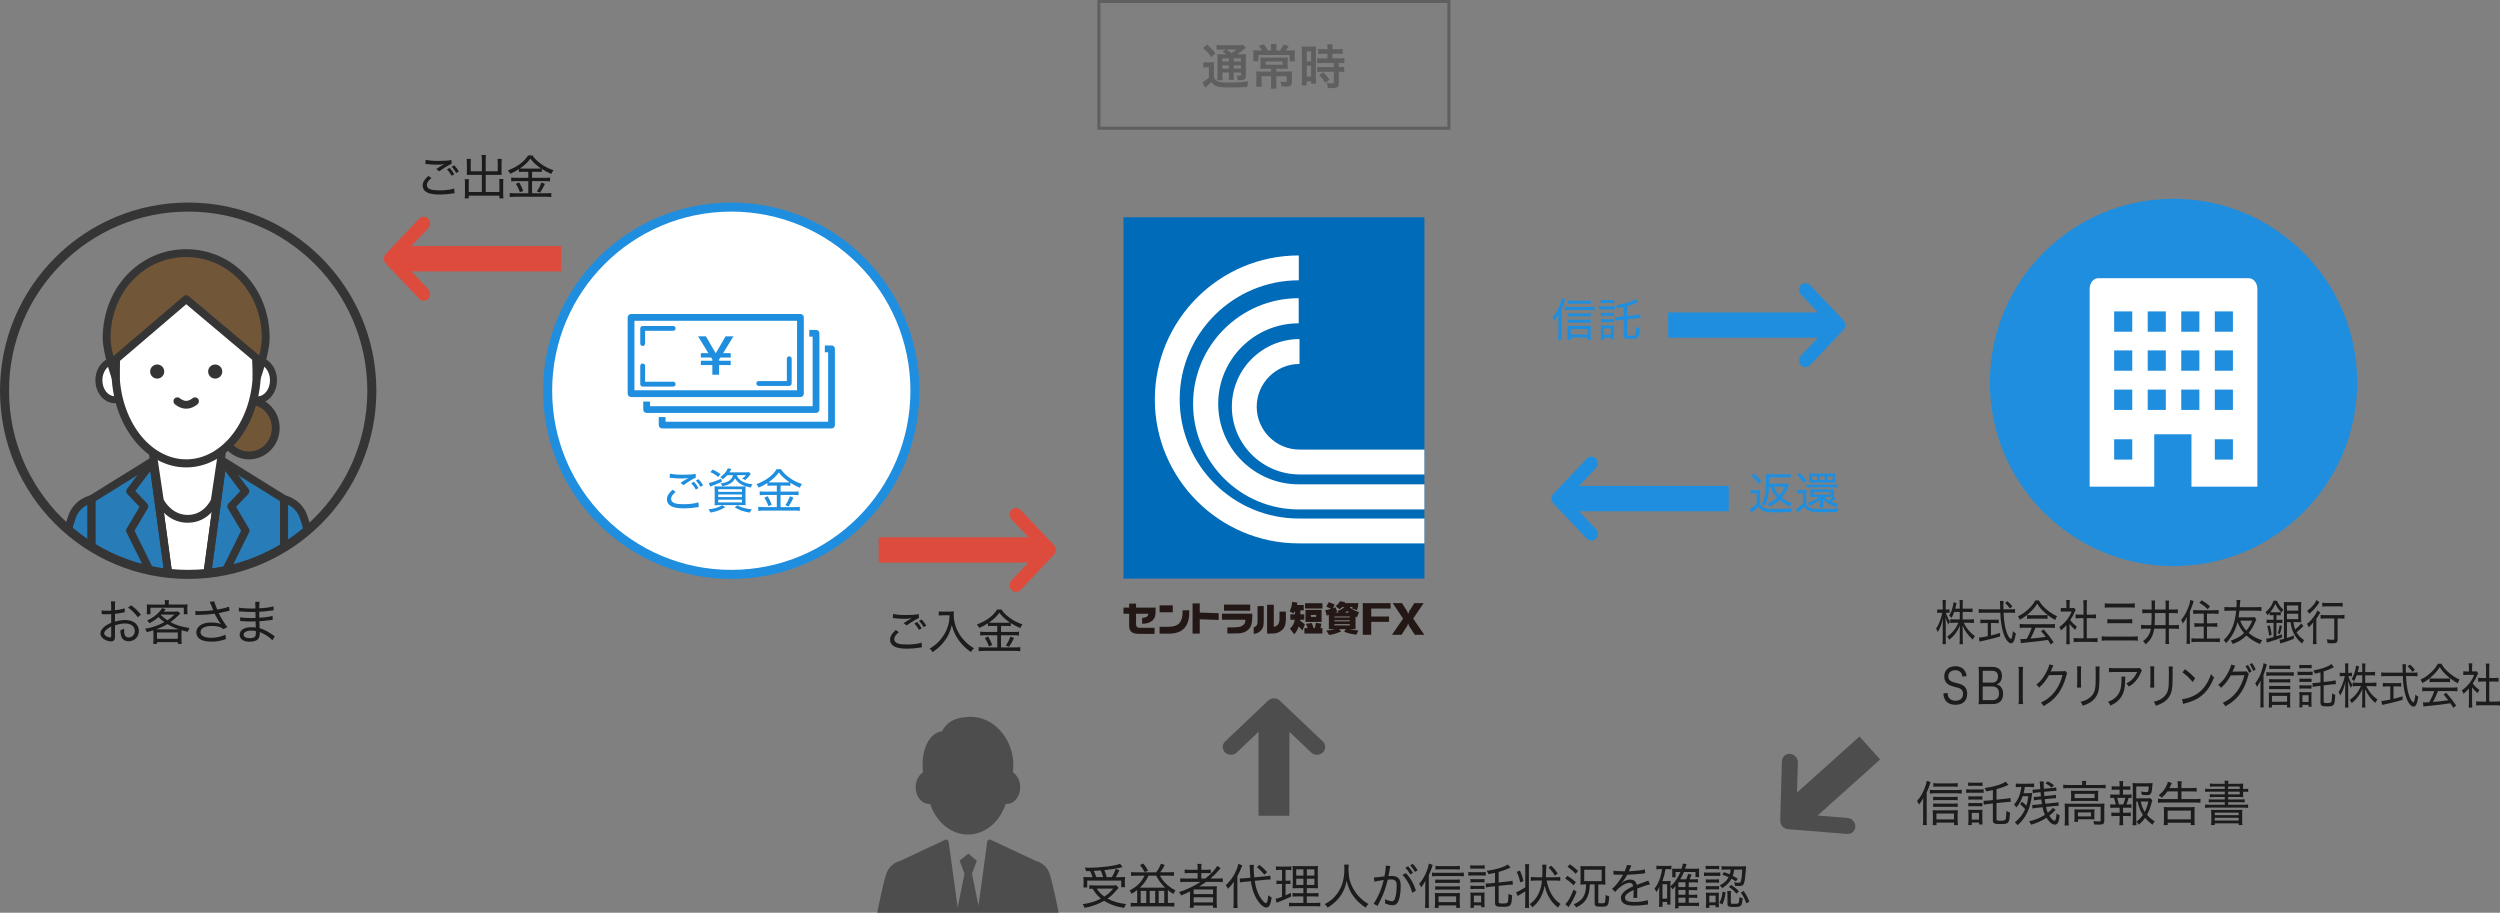 <?xml version="1.0" encoding="UTF-8"?><svg id="_レイヤー_2" xmlns="http://www.w3.org/2000/svg" xmlns:xlink="http://www.w3.org/1999/xlink" viewBox="0 0 828.57 302.5"><rect x="0" y="0" width="828.57" height="302.5" fill="#808080" stroke="none"/><defs><style>.cls-1,.cls-2{fill:#fff;}.cls-3{fill:#006bb9;}.cls-4{fill:#5f5f5f;}.cls-5{clip-path:url(#clippath-2);}.cls-6{isolation:isolate;}.cls-7{fill:#4d4d4d;}.cls-8{stroke:#353535;}.cls-8,.cls-2{stroke-width:3px;}.cls-8,.cls-9,.cls-10{fill:none;}.cls-2{stroke:#1f8ede;}.cls-2,.cls-9{stroke-miterlimit:10;}.cls-11{fill:#1c1c1c;}.cls-12{fill:#dd4b3c;}.cls-12,.cls-13{fill-rule:evenodd;}.cls-14{clip-path:url(#clippath-1);}.cls-9{stroke:#5f5f5f;}.cls-15,.cls-13{fill:#1f8ede;}.cls-16{clip-path:url(#clippath);}.cls-17{fill:#353535;}.cls-18{fill:#725638;}.cls-19{fill:#231815;}.cls-20{fill:#287cb8;}</style><clipPath id="clippath"><circle class="cls-8" cx="62.37" cy="129.5" r="60.87"/></clipPath><clipPath id="clippath-1"><path class="cls-18" d="M91.4,141.86c0,5.02-3.97,9.09-8.86,9.09s-8.86-4.07-8.86-9.09,3.97-9.09,8.86-9.09,8.86,4.07,8.86,9.09Z"/></clipPath><clipPath id="clippath-2"><path class="cls-17" d="M82.53,152.25c-5.6,0-10.16-4.66-10.16-10.39s4.56-10.39,10.16-10.39,10.16,4.66,10.16,10.39-4.56,10.39-10.16,10.39Zm0-18.19c-4.17,0-7.56,3.5-7.56,7.8s3.39,7.79,7.56,7.79,7.57-3.5,7.57-7.79-3.39-7.8-7.57-7.8Z"/></clipPath></defs><g id="_レイヤー_6"><g id="pc"><g id="A_OL"><g><circle class="cls-15" cx="720.37" cy="126.75" r="60.87"/><path class="cls-1" d="M745.3,92.2h-49.87c-1.58,0-2.86,1.57-2.86,3.5v65.6h21.4v-17.38h12.34v17.38h21.84V95.71c0-1.93-1.28-3.5-2.86-3.5Zm-38.61,60.12h-6v-6.74h6v6.74Zm0-16.45h-6v-6.74h6v6.74Zm0-13h-6v-6.74h6v6.74Zm0-12.93h-6v-6.74h6v6.74Zm11.12,25.93h-6v-6.74h6v6.74Zm0-13h-6v-6.74h6v6.74Zm0-12.93h-6v-6.74h6v6.74Zm11.12,25.93h-6v-6.74h6v6.74Zm0-13h-6v-6.74h6v6.74Zm0-12.93h-6v-6.74h6v6.74Zm11.12,42.37h-6v-6.74h6v6.74Zm0-16.45h-6v-6.74h6v6.74Zm0-13h-6v-6.74h6v6.74Zm0-12.93h-6v-6.74h6v6.74Z"/></g><g><path class="cls-7" d="M336.89,257.06c-.35-.45-.76-.82-1.2-1.1,.11-.78,.17-1.58,.17-2.37,0-9.05-7-16.62-15.11-15.99-2.21,.17-6.29,.49-8.55,4.74-4.45,.69-6.45,6.08-6.45,11.25,0,.8,.06,1.59,.17,2.37-.44,.28-.85,.65-1.2,1.1-.81,1.04-1.25,2.41-1.25,3.85s.44,2.82,1.25,3.85c.85,1.09,1.99,1.69,3.21,1.69,.12,0,.24,0,.35-.02,2.01,6.1,6.97,10.16,12.52,10.16s10.52-4.06,12.52-10.16c.12,.01,.24,.02,.35,.02,1.22,0,2.37-.6,3.21-1.69,.81-1.04,1.25-2.41,1.25-3.85s-.44-2.82-1.25-3.85Z"/><path class="cls-7" d="M350.86,302.5s0-.02,0-.02c-.08-.42-2-10.32-3.12-13.23-1.1-2.85-3.66-3.71-4.36-3.89l-15.04-7.04c-.23-.11-.5-.1-.73,.02-.23,.12-.38,.35-.41,.6l-2.91,21.26-2.14-10.64,1.59-4.26-2.78-2.39-2.93,2.29,1.63,4.36-2.26,11.24-2.99-21.85c-.03-.25-.19-.48-.41-.6-.22-.12-.49-.13-.73-.02l-15.04,7.04c-.71,.19-3.26,1.04-4.36,3.89-1.12,2.91-3.04,12.81-3.12,13.23,0,0,0,.02,0,.02h60.11Z"/></g><g><g><g><g><path class="cls-19" d="M460.68,199.9h-9.02v10.48h2.8v-4.28h5.9v-1.77h-5.9v-2.64h6.42v-1.79h-.2Z"/><path class="cls-19" d="M471.45,199.9h-2.7l-1.67,2.63s-.2,.53-.37,.95c-.16-.42-.37-.95-.37-.95l-1.67-2.63h-3.08s3.3,4.91,3.44,5.13c-.15,.22-3.69,5.36-3.69,5.36h3.15l1.89-2.91s.18-.46,.32-.84c.15,.39,.32,.84,.32,.84l1.89,2.91h3.15s-3.54-5.14-3.69-5.36c.15-.22,3.45-5.13,3.45-5.13h-.38Z"/></g><g><path class="cls-19" d="M374.23,207.34c0,.97,.18,1.47,.64,1.96,.38,.43,1.19,.76,2.35,.79h5.44v-2.02h-4.92c-.84,0-1.22-.37-1.22-1.22v-3.45h4.06c-.05,.9-.71,1.32-2.04,1.38v1.97c2.6-.11,3.51-1.02,3.99-1.81,.39-.65,.48-1.48,.48-3.11v-.45h-6.49v-1.34h-2.29v1.34h-1.87v2.03h1.87v3.94Z"/><g><path class="cls-19" d="M394.15,202.97v-.7h-2.2v.52c0,3.41-1.39,4.94-4.6,4.94h-3.03v2.29h3.03c4.54,0,6.8-2.35,6.8-7.06Z"/><rect class="cls-19" x="384.32" y="200.63" width="4.37" height="2.29"/></g><polygon class="cls-19" points="397.63 205.25 403.9 205.46 403.9 203.23 397.63 203.02 397.63 199.98 395.25 199.98 395.25 210 397.63 210 397.63 205.25"/><g><path class="cls-19" d="M412.75,205.57c0,1.46-1.09,1.85-1.35,2-.58,.27-1.76,.36-2.88,.37h-1.74v2h1.82c2.43,.04,3.89-.1,5.18-1.32,1.08-1.02,1.26-2.57,1.26-4.64v-.6h-10.05v2.02h7.75v.16Z"/><rect class="cls-19" x="405.68" y="200.38" width="8.67" height="2.03"/></g><g><path class="cls-19" d="M426.18,203.96v-1.25h-2.11v1.79c0,1.05-.02,1.82-.44,2.4-.36,.5-.97,.81-1.33,.81h-.13v-7.29h-2.22v9.57h1.01c.73,0,1.42,0,2.19-.22,.54-.15,1.45-.51,2.14-1.36,.97-1.23,.89-2.63,.89-4.45Z"/><path class="cls-19" d="M418.84,205.37v-4.51h-2.05v4.89c-.01,1.25-.24,1.45-.42,1.65-.14,.18-.4,.42-.86,.51v2.17c.91-.02,2.56-.66,3.09-2.29,.25-.79,.23-1.32,.23-2.43Z"/></g><g><rect class="cls-19" x="432.53" y="199.93" width="5.76" height="1.74"/><path class="cls-19" d="M429.19,202.44v1.16h-1.53v1.79h1.46c-.17,1.19-.7,2.16-1.61,2.96l1.43,1.86c.65-.69,1.13-1.55,1.49-2.58l1.23,1.32,.81-1.99c-.39-.36-.91-.8-1.6-1.27l.03-.3h1.38v-1.79h-1.31v-1.3h1.12v-1.79h-2.25l.15-.78-1.71-.27c-.11,1.19-.39,2.23-.86,3.13l1.28,.73c.23-.37,.38-.67,.47-.88Z"/><path class="cls-19" d="M438.01,202.13h-5.33v3.99h5.33v-3.99Zm-1.8,2.32h-1.74v-.64h1.74v.64Z"/><path class="cls-19" d="M432.29,209.97h6v-1.79h-.67c.15-.46,.27-.96,.34-1.48l-1.84-.26c-.07,.52-.2,1.1-.39,1.74h-.38c-.15-.52-.35-1.1-.61-1.7l-1.89,.28c.3,.62,.47,1.1,.57,1.42h-1.11v1.79Z"/></g><path class="cls-19" d="M449.26,208.54v-4.19l.5,.25,.66-1.72c-1.23-.38-2.23-.89-3.04-1.53l.1-.19h.83c-.05,.16-.12,.31-.22,.49l1.63,.57c.22-.49,.4-1.25,.5-2.33h-4.51l.12-.27-1.72-.37c-.29,.6-.76,1.12-1.45,1.64l1.31,1c.36-.21,.66-.44,.94-.73h.65c-.59,.66-1.36,1.09-2.31,1.34l.45,.52h-1.22l.72-.35-.6-1.38-.79,.3,.52-1.23c-.65-.33-1.31-.58-1.99-.76l-.73,1.46c.69,.29,1.2,.54,1.55,.73-.62,.2-1.25,.34-1.92,.44l.46,1.78,.72-.21v4.72h2.02c-.88,.23-1.84,.38-2.88,.46l.96,1.49c1.49-.22,2.8-.63,3.96-1.22l-.67-.74h2.26l-.61,.8c1.04,.53,2.42,.88,4.11,1.04l.61-1.39c-1.02-.08-1.99-.22-2.95-.45h2.05Zm-2.75-6.06l.66,.55h-1.33c.22-.15,.45-.33,.67-.55Zm-4.24,1.83h5.08v.34h-5.08v-.34Zm0,1.27h5.08v.35h-5.08v-.35Zm0,1.69v-.42h5.08v.42h-5.08Z"/></g></g><rect class="cls-10" x="372.35" y="199.27" width="99.73" height="11.23"/></g><g><rect class="cls-3" x="372.35" y="72.01" width="99.74" height="119.76"/><g><path class="cls-1" d="M382.74,132.37c0,26.32,21.41,47.72,47.72,47.72h41.62v-8.24h-41.62c-21.77,0-39.48-17.71-39.48-39.48s17.71-39.47,39.48-39.47v-8.24c-26.31,0-47.72,21.41-47.72,47.72Z"/><path class="cls-1" d="M395.42,133.83c0,19.31,15.7,35.01,35.01,35.01h41.66v-8.32h-41.66c-14.71,0-26.68-11.97-26.68-26.69s11.97-26.68,26.68-26.68v-8.32c-19.3,0-35.01,15.7-35.01,35.01Z"/><path class="cls-1" d="M408.27,134.8c0,12.37,10.06,22.44,22.43,22.44h41.38v-8.24h-41.38c-7.83,0-14.19-6.37-14.19-14.19s6.37-14.19,14.19-14.19v-8.24c-12.37,0-22.43,10.06-22.43,22.43Z"/></g></g></g><g><circle class="cls-2" cx="242.37" cy="129.5" r="60.87"/><g><path class="cls-15" d="M271.57,135.74v-25.28c0-.62-.5-1.12-1.12-1.12h-2.22v2.25h1.1v23.03h-53.89v-1.55h-2.25v2.67c0,.62,.5,1.12,1.12,1.12h56.14c.62,0,1.12-.5,1.12-1.12Z"/><path class="cls-15" d="M275.59,114.49h-2.22v2.25h1.1v23.03h-53.89v-1.55h-2.25v2.67c0,.62,.5,1.12,1.12,1.12h56.14c.62,0,1.12-.5,1.12-1.12v-25.28c0-.62-.5-1.12-1.12-1.12Z"/><path class="cls-15" d="M266.41,130.47v-25.28c0-.62-.5-1.12-1.12-1.12h-56.14c-.62,0-1.12,.5-1.12,1.12v25.28c0,.62,.5,1.12,1.12,1.12h56.14c.62,0,1.12-.5,1.12-1.12Zm-2.25-1.12h-53.89v-23.03h53.89v23.03Z"/><polygon class="cls-15" points="232.28 117.04 232.28 118.49 235.69 118.49 236.09 119.11 236.09 119.56 232.28 119.56 232.28 121 236.09 121 236.09 124.19 238.33 124.19 238.33 121 242.18 121 242.18 119.56 238.33 119.56 238.33 119.11 238.74 118.49 242.18 118.49 242.18 117.04 239.66 117.04 243.08 111.47 240.48 111.47 237.22 117.09 233.96 111.47 231.36 111.47 234.78 117.04 232.28 117.04"/><path class="cls-15" d="M213,114.67c.44,0,.8-.36,.8-.8v-4.23h9.32c.44,0,.8-.36,.8-.8s-.36-.8-.8-.8h-10.12c-.44,0-.8,.36-.8,.8v5.04c0,.44,.36,.8,.8,.8Z"/><path class="cls-15" d="M213,128.12h10.12c.44,0,.8-.36,.8-.8s-.36-.8-.8-.8h-9.32v-5.25c0-.44-.36-.8-.8-.8s-.8,.36-.8,.8v6.05c0,.44,.36,.8,.8,.8Z"/><path class="cls-15" d="M251.46,127.9h10.12c.44,0,.8-.36,.8-.8v-8.2c0-.44-.36-.8-.8-.8s-.8,.36-.8,.8v7.39h-9.32c-.44,0-.8,.36-.8,.8s.36,.8,.8,.8Z"/></g><g><path class="cls-15" d="M231.61,168.04c-.22,.02-.29,.03-.58,.08-1.52,.24-2.95,.37-4.31,.37-1.62,0-2.98-.18-3.79-.51-1.25-.5-1.89-1.33-1.89-2.48,0-1.09,.59-2.08,1.9-3.2l.98,.74c-1.04,.85-1.5,1.58-1.5,2.3s.45,1.2,1.31,1.47c.58,.19,1.63,.3,2.9,.3,1.97,0,3.91-.26,4.83-.64l.14,1.57Zm-9.57-11.08c1.04,.26,2.46,.38,4.29,.38,2.02,0,3.3-.1,4.21-.32l.08,1.28c-.99,.42-2.48,1.33-4.1,2.5l-.98-.78c1.04-.69,1.33-.86,1.97-1.23,.18-.1,.21-.11,.42-.22,.11-.06,.14-.08,.3-.16-.94,.13-1.5,.18-2.38,.18-1.06,0-2.42-.08-3.38-.21-.29-.03-.34-.03-.54-.05l.11-1.36Zm7.94,2.69c.69,.75,1.02,1.2,1.54,2.1l-.9,.51c-.46-.86-.88-1.42-1.52-2.11l.88-.5Zm1.52-.85c.7,.75,1.07,1.25,1.54,2.05l-.88,.51c-.48-.83-.85-1.36-1.52-2.08l.86-.48Z"/><path class="cls-15" d="M240.35,168.13c-1.65,.94-2.64,1.31-4.85,1.76-.22-.46-.35-.66-.7-1.06,2.08-.26,3.19-.59,4.61-1.39l.94,.69Zm-1.07-8.48c-1.2,.56-1.71,.78-3.17,1.33-.3,.11-.43,.18-.72,.32l-.45-1.22c1.07-.19,2.51-.69,4.02-1.42l.32,.99Zm-1.25-1.58c-.96-.77-1.49-1.1-2.59-1.6l.75-.86c1.2,.58,1.71,.88,2.59,1.52l-.75,.94Zm7.44,3.17c.88,0,1.22-.02,1.65-.05-.03,.46-.05,.98-.05,1.76v2.83c0,.78,.02,1.38,.06,1.68-.37-.05-1.02-.06-1.76-.06h-6.8c-.77,0-1.36,.02-1.76,.06,.05-.3,.06-.85,.06-1.63v-2.95c0-.74-.02-1.23-.05-1.7,.37,.03,.9,.05,1.65,.05h6.99Zm-7.43,1.78h7.86v-.88h-7.86v.88Zm0,1.73h7.86v-.88h-7.86v.88Zm0,1.75h7.86v-.9h-7.86v.9Zm2.99-9.01c-.45,.51-.86,.9-1.5,1.39-.29-.38-.43-.51-.82-.75,1.28-.88,2.16-1.9,2.53-2.96l1.18,.3c-.3,.48-.45,.7-.7,1.07h5.17c.67,0,.9-.02,1.23-.08l.72,.58q-.05,.08-.18,.24s-.05,.05-.22,.3c-.42,.59-.9,1.07-1.46,1.52-.35-.21-.64-.34-1.06-.48,.64-.38,.91-.62,1.33-1.14h-3.07c.22,.78,.88,1.52,1.78,2.05,.85,.5,2,.82,3.43,.96-.27,.42-.34,.54-.56,1.1-2.8-.58-4.23-1.41-5.22-3.04-.5,.88-.93,1.34-1.74,1.78-.64,.37-1.47,.64-2.46,.82-.19-.43-.26-.53-.62-.94,2.37-.22,3.76-1.14,4.16-2.72h-1.9Zm3.36,9.99c1.54,.78,2.64,1.1,4.8,1.34-.35,.45-.37,.46-.7,1.07-2.19-.38-3.38-.8-4.99-1.74l.9-.67Z"/><path class="cls-15" d="M255.87,160.95c-.67,0-1.06,.02-1.52,.08v-.96c-1.04,.67-1.74,1.06-2.91,1.54-.21-.46-.34-.67-.74-1.14,3.09-1.15,5.43-2.88,6.69-4.96h1.44c.66,1.01,1.49,1.84,2.75,2.77,1.34,.98,2.54,1.58,4.21,2.14-.3,.4-.51,.78-.7,1.23-1.3-.54-2.02-.91-3.15-1.65v1.02c-.42-.06-.82-.08-1.5-.08h-1.74v2h4.35c.75,0,1.2-.03,1.62-.1v1.3c-.48-.06-.93-.1-1.63-.1h-4.34v4.03h4.59c.75,0,1.3-.03,1.79-.1v1.36c-.53-.08-1.15-.11-1.81-.11h-10.08c-.66,0-1.25,.03-1.89,.11v-1.36c.54,.06,1.12,.1,1.87,.1h4.29v-4.03h-4.07c-.62,0-1.12,.03-1.6,.1v-1.3c.43,.06,.9,.1,1.62,.1h4.05v-2h-1.58Zm-1.44,3.51c.56,.96,.9,1.67,1.36,2.83l-1.12,.45c-.37-1.09-.78-1.94-1.36-2.8l1.12-.48Zm6.02-4.56c.58,0,.88-.02,1.23-.05-1.46-.96-2.59-2-3.55-3.27-.94,1.3-1.82,2.13-3.44,3.28,.38,.02,.64,.03,1.15,.03h4.61Zm2.53,5.07c-.91,1.78-.94,1.84-1.63,2.88l-1.07-.42c.61-.82,1.09-1.76,1.5-2.95l1.2,.48Z"/></g></g><g><g class="cls-16"><g><path class="cls-20" d="M100.49,170.95c-1.67-4.34-5.8-5.4-6.3-5.52h0s-20.37-12.66-20.37-12.66v.06s-.05-.06-.05-.06h-23.37v.17l-20.1,12.48h0c-.5,.13-4.62,1.19-6.3,5.53-1.78,4.63-4.96,19.77-4.96,19.77H105.45s-3.18-15.14-4.96-19.77Z"/><polygon class="cls-1" points="55.75 190.72 50.56 152.77 73.93 152.77 68.74 190.72 55.75 190.72"/><g><path class="cls-18" d="M91.4,141.86c0,5.02-3.97,9.09-8.86,9.09s-8.86-4.07-8.86-9.09,3.97-9.09,8.86-9.09,8.86,4.07,8.86,9.09Z"/><g class="cls-14"><path class="cls-18" d="M89.78,111.77c0,15.53-11.15,28.12-26.36,28.12s-26.36-12.59-26.36-28.12,11.15-28.12,26.36-28.12,26.36,12.59,26.36,28.12Z"/></g></g><g><path class="cls-17" d="M82.53,152.25c-5.6,0-10.16-4.66-10.16-10.39s4.56-10.39,10.16-10.39,10.16,4.66,10.16,10.39-4.56,10.39-10.16,10.39Zm0-18.19c-4.17,0-7.56,3.5-7.56,7.8s3.39,7.79,7.56,7.79,7.57-3.5,7.57-7.79-3.39-7.8-7.57-7.8Z"/><g class="cls-5"><path class="cls-17" d="M63.42,141.19c-15.51,0-27.66-12.92-27.66-29.42s12.15-29.42,27.66-29.42,27.66,12.92,27.66,29.42-12.15,29.42-27.66,29.42Zm0-56.24c-14.06,0-25.07,11.78-25.07,26.82s11.01,26.82,25.07,26.82,25.06-11.78,25.06-26.82-11.01-26.82-25.06-26.82Z"/></g></g><g><path class="cls-17" d="M68.63,192.02c-.06,0-.12,0-.18-.01-.71-.1-1.21-.75-1.11-1.46l5.19-37.95c.06-.44,.34-.81,.73-1,.4-.19,.86-.16,1.24,.07l20.37,12.65c.38,.24,.61,.65,.61,1.1v25.3c0,.72-.58,1.3-1.3,1.3s-1.3-.58-1.3-1.3v-24.58l-18.06-11.21-4.92,35.97c-.09,.65-.65,1.12-1.29,1.12Z"/><g><path class="cls-1" d="M71.17,165.98s-2.52,5.98-8.93,5.98-9.25-5.98-9.25-5.98l-2.6-17.39h23.37l-2.6,17.39Z"/><path class="cls-17" d="M62.24,173.26c-7.14,0-10.29-6.44-10.42-6.72-.05-.12-.09-.24-.11-.37l-2.6-17.39c-.06-.37,.05-.75,.3-1.04,.25-.29,.61-.45,.98-.45h23.37c.38,0,.74,.16,.98,.45,.25,.29,.36,.67,.3,1.04l-2.6,17.39c-.02,.11-.05,.21-.09,.31-.12,.28-2.94,6.77-10.12,6.77Zm-8-7.68c.47,.88,2.99,5.08,8,5.08s7.28-4.25,7.67-5.05l2.35-15.72h-20.36l2.34,15.69Z"/></g><path class="cls-17" d="M105.45,192.02c-.6,0-1.14-.42-1.27-1.03-.03-.15-3.17-15.09-4.9-19.57-.89-2.3-2.58-3.53-3.84-4.15v23.45c0,.72-.58,1.3-1.3,1.3s-1.3-.58-1.3-1.3v-25.3c0-.39,.17-.76,.47-1,.3-.25,.69-.34,1.08-.27,.21,.04,5.29,1.1,7.31,6.34,1.8,4.67,4.89,19.35,5.02,19.97,.15,.7-.3,1.39-1,1.54-.09,.02-.18,.03-.27,.03Z"/><path class="cls-17" d="M74.03,192.02c-.19,0-.39-.04-.57-.13-.64-.32-.91-1.1-.59-1.74l7.04-14.24-4.4-7.45c-.29-.5-.22-1.13,.18-1.55l3.96-4.17-5.02-6.66-4.72,34.82c-.1,.71-.75,1.21-1.46,1.11-.71-.1-1.21-.75-1.11-1.46l5.14-37.95c.07-.52,.45-.95,.96-1.08,.51-.13,1.05,.05,1.37,.47l7.58,10.05c.38,.51,.34,1.22-.1,1.68l-4.04,4.26,4.26,7.21c.22,.38,.24,.84,.05,1.24l-7.36,14.87c-.23,.46-.69,.72-1.17,.72Z"/><path class="cls-17" d="M55.86,192.02c-.64,0-1.2-.47-1.29-1.12l-4.92-35.97-18.06,11.21v24.58c0,.72-.58,1.3-1.3,1.3s-1.3-.58-1.3-1.3v-25.3c0-.45,.23-.87,.61-1.1l20.37-12.65c.37-.23,.84-.26,1.24-.07,.4,.19,.67,.56,.73,1l5.19,37.95c.1,.71-.4,1.37-1.11,1.46-.06,0-.12,.01-.18,.01Z"/><path class="cls-17" d="M19.04,192.02c-.09,0-.18,0-.27-.03-.7-.15-1.15-.83-1-1.54,.13-.62,3.22-15.3,5.02-19.97,2.02-5.23,7.09-6.29,7.31-6.34,.38-.07,.78,.03,1.08,.27,.3,.25,.47,.61,.47,1v25.3c0,.72-.58,1.3-1.3,1.3s-1.3-.58-1.3-1.3v-23.45c-1.25,.62-2.95,1.84-3.84,4.15-1.73,4.48-4.87,19.42-4.9,19.57-.13,.61-.67,1.03-1.27,1.03Z"/><path class="cls-17" d="M50.46,192.02c-.48,0-.94-.26-1.17-.72l-7.36-14.87c-.19-.39-.18-.86,.05-1.24l4.26-7.21-4.04-4.26c-.44-.46-.48-1.17-.1-1.68l7.58-10.05c.32-.42,.86-.61,1.37-.47,.51,.13,.89,.56,.96,1.08l5.14,37.95c.1,.71-.4,1.37-1.11,1.46-.73,.1-1.37-.4-1.46-1.11l-4.72-34.82-5.02,6.66,3.96,4.17c.4,.42,.47,1.05,.18,1.55l-4.4,7.45,7.04,14.24c.32,.64,.05,1.42-.59,1.74-.19,.09-.38,.13-.57,.13Z"/></g><g><g><path class="cls-1" d="M43.32,126.03c0,3.56-2.36,6.44-5.27,6.44s-5.27-2.89-5.27-6.44,2.36-6.44,5.27-6.44,5.27,2.89,5.27,6.44Z"/><path class="cls-17" d="M38.05,133.63c-3.54,0-6.43-3.41-6.43-7.6s2.88-7.6,6.43-7.6c1.76,0,3.4,.82,4.62,2.31,1.16,1.42,1.81,3.3,1.81,5.29s-.64,3.87-1.81,5.29c-1.22,1.49-2.86,2.31-4.62,2.31Zm0-12.89c-2.27,0-4.12,2.37-4.12,5.29s1.85,5.29,4.12,5.29,4.12-2.37,4.12-5.29-1.85-5.29-4.12-5.29Z"/></g><g><path class="cls-1" d="M80.1,126.03c0,3.58,2.36,6.49,5.27,6.49s5.27-2.91,5.27-6.49-2.36-6.49-5.27-6.49-5.27,2.91-5.27,6.49Z"/><path class="cls-17" d="M85.37,133.68c-1.76,0-3.41-.83-4.63-2.33-1.16-1.43-1.8-3.32-1.8-5.32,0-4.22,2.88-7.65,6.43-7.65,1.76,0,3.41,.83,4.63,2.33,1.16,1.43,1.8,3.32,1.8,5.32s-.64,3.89-1.8,5.32c-1.22,1.5-2.86,2.33-4.63,2.33Zm0-12.98c-2.27,0-4.11,2.39-4.11,5.33s1.84,5.33,4.11,5.33,4.11-2.39,4.11-5.33-1.85-5.33-4.11-5.33Z"/></g></g><g><path class="cls-1" d="M85.14,122.81c0,16.99-10.49,30.77-23.43,30.77s-23.43-13.78-23.43-30.77,10.49-30.16,23.43-30.16,23.43,13.16,23.43,30.16Z"/><path class="cls-17" d="M61.71,154.91c-3.39,0-6.68-.87-9.77-2.59-2.95-1.64-5.6-3.98-7.86-6.95-4.6-6.04-7.14-14.06-7.14-22.56s2.54-16.39,7.15-22.27c2.26-2.89,4.91-5.15,7.87-6.74,3.08-1.64,6.36-2.48,9.75-2.48s6.67,.83,9.75,2.48c2.96,1.58,5.61,3.85,7.87,6.74,4.61,5.88,7.15,13.79,7.15,22.27s-2.53,16.52-7.14,22.56c-2.26,2.97-4.91,5.31-7.86,6.95-3.09,1.72-6.38,2.59-9.77,2.59Zm0-60.93c-5.87,0-11.39,2.91-15.52,8.19-4.24,5.42-6.58,12.74-6.58,20.63,0,16.23,9.92,29.44,22.1,29.44s22.1-13.21,22.1-29.44c0-7.89-2.34-15.21-6.58-20.63-4.14-5.28-9.65-8.19-15.52-8.19Z"/></g><g><path class="cls-17" d="M54.44,123.14c0,1.29-1.05,2.34-2.34,2.34s-2.34-1.05-2.34-2.34,1.05-2.34,2.34-2.34,2.34,1.05,2.34,2.34Z"/><path class="cls-17" d="M73.67,123.14c0,1.29-1.05,2.34-2.35,2.34s-2.34-1.05-2.34-2.34,1.05-2.34,2.34-2.34,2.35,1.05,2.35,2.34Z"/></g><path class="cls-17" d="M61.71,135.45c-2.05,0-3.62-1.35-3.79-1.5-.54-.48-.58-1.3-.1-1.83,.48-.54,1.3-.58,1.83-.1,0,0,.98,.84,2.06,.84s2.05-.83,2.06-.84c.53-.48,1.35-.43,1.83,.1,.48,.54,.43,1.36-.1,1.83-.17,.15-1.74,1.5-3.79,1.5Z"/><path class="cls-18" d="M88.07,112.01c0-15.53-11.15-28.12-26.36-28.12s-26.36,12.59-26.36,28.12c0,4.82,3.01,13.33,3.01,13.33l.1-6.35,23.25-19.86,23.21,19.54,.13,6.67s3.01-8.5,3.01-13.33Z"/><path class="cls-17" d="M38.36,126.63c-.54,0-1.04-.34-1.22-.86-.13-.35-3.09-8.77-3.09-13.76,0-16.5,12.15-29.42,27.66-29.42s27.66,12.92,27.66,29.42c0,4.99-2.96,13.4-3.09,13.76-.21,.59-.82,.95-1.43,.85-.62-.1-1.08-.63-1.09-1.26l-.12-6.08-21.92-18.45-21.96,18.77-.09,5.76c-.01,.63-.47,1.16-1.09,1.26-.07,.01-.14,.02-.21,.02Zm23.35-41.44c-14.06,0-25.07,11.78-25.07,26.82,0,1.7,.41,3.92,.92,6.04,.02-.02,.04-.03,.06-.05l23.25-19.86c.48-.41,1.19-.42,1.68,0l23.21,19.54c.05,.05,.11,.1,.15,.15,.49-2.05,.86-4.17,.86-5.81,0-15.04-11.01-26.82-25.07-26.82Z"/></g></g><circle class="cls-8" cx="62.37" cy="129.5" r="60.87"/></g><path class="cls-7" d="M407.96,250.16c.7,0,1.39-.25,1.93-.76l7.22-6.86v27.82h10.23v-27.82l7.22,6.86h0c1.06,1.01,2.79,1.01,3.85,0,1.06-1.01,1.06-2.65,0-3.66l-14.26-13.54c-1.06-1.01-2.79-1.01-3.85,0l-14.26,13.54c-1.06,1.01-1.06,2.65,0,3.66,.53,.5,1.23,.76,1.92,.76Z"/><path class="cls-7" d="M614.18,272.02c-.47-.52-1.12-.87-1.85-.93l-9.92-.8,20.71-18.57-6.83-7.62-20.71,18.57,.29-9.95h0c.04-1.47-1.11-2.75-2.57-2.87-1.46-.12-2.68,.98-2.72,2.44l-.56,19.66c-.04,1.47,1.11,2.75,2.57,2.87l19.6,1.57c1.46,.12,2.68-.98,2.72-2.44,.02-.73-.26-1.42-.72-1.94Z"/><g><path class="cls-11" d="M644.92,203.09c.34,1.14,.72,1.94,1.36,2.91-.25,.38-.36,.59-.52,1.02-.41-.74-.63-1.31-.96-2.45,.03,.69,.05,1.5,.07,2.5v4.53c0,.88,.03,1.41,.08,1.89h-1.16c.05-.5,.08-1.02,.08-1.89v-4.23c0-.85,.01-1.39,.08-2.48-.41,1.94-.91,3.23-1.73,4.63-.18-.53-.3-.8-.55-1.18,.87-1.2,1.62-3.15,2.06-5.25h-.73c-.4,0-.73,.02-.95,.06v-1.2c.23,.05,.51,.06,.95,.06h.87v-1.49c0-.9-.03-1.3-.07-1.66h1.13c-.06,.42-.07,.86-.07,1.65v1.5h.44c.37,0,.58-.02,.83-.06v1.18c-.26-.03-.52-.05-.81-.05h-.4Zm2.74-.26c-.26,.77-.45,1.2-.85,1.95-.3-.34-.43-.45-.81-.72,.61-.98,1.05-2.18,1.33-3.57,.07-.37,.1-.62,.11-.9l1.03,.29q-.06,.16-.23,.93c-.08,.35-.14,.56-.23,.93h1.5v-1.41c0-.66-.03-1.04-.08-1.44h1.14c-.05,.38-.08,.77-.08,1.44v1.41h1.9c.63,0,1.02-.03,1.36-.1v1.26c-.34-.05-.77-.08-1.38-.08h-1.88v2.48h2.33c.59,0,.98-.03,1.39-.1v1.28c-.44-.05-.85-.08-1.39-.08h-1.98c.91,1.87,2.02,3.22,3.72,4.43-.34,.43-.5,.67-.72,1.15-1.5-1.3-2.57-2.75-3.4-4.63,.06,1.04,.06,1.25,.06,1.78v2.64c0,.77,.03,1.26,.08,1.73h-1.14c.06-.5,.08-1.01,.08-1.74v-2.56c0-.59,.03-1.25,.07-1.86-.89,2.03-1.97,3.46-3.55,4.69-.25-.5-.4-.74-.67-1.06,1.57-1.04,2.81-2.54,3.74-4.58h-1.32c-.58,0-1.03,.03-1.42,.1v-1.3c.4,.06,.81,.1,1.42,.1h1.73v-2.48h-1.84Z"/><path class="cls-11" d="M666.5,201.94c.61,0,.99-.03,1.34-.1v1.33c-.41-.06-.87-.1-1.47-.1h-2.33c.07,1.81,.19,2.93,.48,4.47,.26,1.38,.76,2.82,1.24,3.55,.25,.37,.58,.69,.72,.69,.25,0,.47-.85,.67-2.59,.37,.38,.54,.51,.96,.72-.23,1.39-.43,2.11-.71,2.64-.23,.45-.55,.67-.9,.67-.51,0-1.14-.56-1.71-1.49-.66-1.14-1.24-3.02-1.54-5.14-.15-1.02-.23-2.1-.29-3.52h-5.68c-.55,0-.99,.03-1.47,.1v-1.33c.38,.06,.85,.1,1.47,.1h5.64q-.03-1.01-.04-1.9,0-.32-.07-.88h1.23c-.04,.3-.08,.94-.08,1.46,0,.24,.01,.56,.04,1.33h2.5Zm-8.88,4.55c-.51,0-.94,.03-1.28,.08v-1.25c.33,.06,.72,.08,1.29,.08h3.51c.58,0,.95-.02,1.28-.08v1.25c-.36-.05-.76-.08-1.27-.08h-1.28v4.13c.94-.22,1.47-.37,3.01-.85v1.17c-1.51,.46-2.62,.75-4.23,1.12-.11,.03-.85,.19-2.22,.5-.18,.03-.22,.05-.36,.08l-.22-1.33c.62,0,1.1-.08,2.95-.46v-4.35h-1.2Zm8.53-4.8c-.52-.77-.89-1.2-1.61-1.84l.78-.61c.77,.7,1.09,1.04,1.64,1.76l-.81,.69Z"/><path class="cls-11" d="M675.74,198.98c.66,1.15,1.24,1.87,2.3,2.8,1.2,1.07,2.48,1.9,3.73,2.45-.3,.48-.47,.82-.61,1.25-1.29-.7-2.63-1.65-3.73-2.69-.95-.86-1.6-1.65-2.24-2.71-.65,1.04-1.21,1.73-2.12,2.61-1.2,1.18-2.31,2-3.63,2.71-.17-.43-.39-.82-.65-1.12,1.39-.67,2.48-1.44,3.59-2.5,.94-.88,1.6-1.73,2.19-2.8h1.17Zm-4.76,9.06c-.69,0-1.17,.03-1.58,.1v-1.36c.44,.06,.91,.1,1.58,.1h8.49c.7,0,1.16-.03,1.58-.1v1.36c-.41-.06-.89-.1-1.58-.1h-4.87c-.61,1.58-.98,2.4-1.64,3.6,1.27-.08,3.3-.3,5.07-.56-.69-.88-.95-1.2-1.58-1.9l.88-.58c1.5,1.7,2.34,2.8,3.29,4.23l-.92,.77c-.48-.8-.65-1.09-.95-1.52-2.31,.35-4.73,.66-6.8,.83-1.4,.13-1.82,.18-2.16,.26l-.18-1.41c.26,.03,.51,.05,.72,.05q.19,0,1.39-.08c.74-1.34,1.18-2.34,1.68-3.68h-2.41Zm.85-4.21c.32,.05,.61,.06,1.12,.06h4.47c.54,0,.87-.02,1.18-.06v1.28c-.33-.05-.67-.06-1.17-.06h-4.5c-.41,0-.8,.02-1.1,.06v-1.28Z"/><path class="cls-11" d="M685.92,211.93c0,.7,.03,1.15,.07,1.58h-1.2c.06-.46,.08-.91,.08-1.6v-4.71c-.65,.74-1,1.07-1.8,1.74-.15-.45-.32-.77-.56-1.12,.98-.69,1.71-1.38,2.48-2.34,.69-.86,1.11-1.6,1.62-2.8h-2.48c-.44,0-.74,.02-1.13,.06v-1.26c.4,.05,.66,.06,1.09,.06h.78v-1.46c0-.43-.03-.9-.08-1.23h1.21c-.06,.34-.08,.75-.08,1.26v1.42h.74c.4,0,.62-.02,.78-.05l.5,.64c-.1,.18-.19,.37-.32,.67-.44,1.07-.83,1.78-1.49,2.72,.71,.94,1.27,1.49,2.22,2.15-.25,.37-.39,.64-.55,1.09-.8-.64-1.33-1.2-1.89-1.97v5.12Zm5.7-.4h2.04c.72,0,1.14-.03,1.51-.1v1.42c-.44-.08-.94-.11-1.51-.11h-4.89c-.61,0-1.06,.03-1.5,.11v-1.42c.4,.06,.8,.1,1.51,.1h1.76v-6.66h-1.27c-.5,0-.94,.03-1.35,.08v-1.34c.37,.06,.76,.1,1.35,.1h1.27v-3.28c0-.56-.03-.91-.1-1.5h1.27c-.08,.61-.1,.91-.1,1.5v3.28h1.72c.61,0,.96-.02,1.35-.1v1.34c-.41-.05-.84-.08-1.35-.08h-1.72v6.66Z"/><path class="cls-11" d="M708.53,212.38c-.47-.08-.87-.11-1.67-.11h-8.51c-.78,0-1.27,.03-1.78,.11v-1.5c.47,.06,.96,.1,1.75,.1h8.51c.73,0,1.21-.03,1.69-.1v1.5Zm-10.94-12.44c.43,.08,.85,.11,1.62,.11h6.63c.8,0,1.23-.03,1.69-.11v1.49c-.48-.06-.92-.1-1.69-.1h-6.62c-.78,0-1.2,.03-1.64,.1v-1.49Zm.87,5.22c.36,.06,.78,.1,1.47,.1h5.27c.63,0,1.05-.03,1.47-.1v1.46c-.45-.06-.84-.08-1.47-.08h-5.26c-.66,0-1.1,.03-1.49,.08v-1.46Z"/><path class="cls-11" d="M711.58,203.19c-.8,0-1.16,.02-1.56,.1v-1.38c.47,.08,.89,.11,1.54,.11h1.56v-1.33c0-.77-.03-1.2-.08-1.65h1.24c-.07,.45-.08,.83-.08,1.7v1.28h3.55v-1.25c0-.86-.01-1.26-.08-1.73l1.25,.02c-.07,.5-.1,.93-.1,1.73v1.23h1.47c.62,0,1.02-.03,1.51-.11v1.38c-.45-.08-.81-.1-1.51-.1h-1.47v4h1.8c.67,0,1.1-.03,1.53-.1v1.38c-.48-.08-.85-.11-1.53-.11h-1.8v3.2c0,.83,.03,1.34,.1,1.87h-1.25c.05-.46,.08-.99,.08-1.87v-3.2h-3.79c-.18,1.26-.51,2.27-1.05,3.17-.41,.69-.79,1.1-1.78,2.03-.3-.5-.51-.75-.87-1.06,.94-.74,1.36-1.18,1.79-1.89,.4-.66,.65-1.34,.8-2.26h-1.75c-.7,0-1.05,.03-1.49,.11v-1.38c.4,.06,.84,.1,1.47,.1h1.91c.08-.94,.11-1.66,.11-2.82v-1.18h-1.54Zm2.61,1.36c0,.9-.04,1.76-.11,2.64h3.66v-4h-3.55v1.36Z"/><path class="cls-11" d="M724.73,206.47c0-.62,.01-1.22,.05-2-.5,.98-.77,1.44-1.33,2.21-.12-.45-.23-.7-.55-1.2,1.09-1.34,1.87-2.75,2.49-4.53,.29-.83,.5-1.6,.55-2.11l1.12,.38c-.36,1.2-.67,2.08-1.28,3.51v8.77c0,.72,.03,1.26,.1,1.87h-1.24c.07-.58,.1-1.04,.1-1.9v-4.99Zm3.65-3.09c-.54,0-1.05,.03-1.49,.08v-1.31c.37,.06,.81,.1,1.47,.1h5.44c.62,0,1.11-.03,1.5-.1v1.31c-.44-.05-.95-.08-1.49-.08h-2.35v3.2h1.95c.58,0,1.06-.03,1.46-.1v1.28c-.4-.05-.91-.08-1.45-.08h-1.97v3.94h2.72c.61,0,1.17-.03,1.54-.1v1.3c-.47-.05-.96-.08-1.54-.08h-6.32c-.61,0-1.09,.03-1.55,.08v-1.3c.38,.06,.92,.1,1.53,.1h2.56v-3.94h-1.64c-.55,0-1.05,.03-1.46,.08v-1.28c.4,.06,.87,.1,1.45,.1h1.65v-3.2h-2.02Zm1.31-4.43c1.1,.64,1.65,1.04,2.79,2l-.79,.98c-.87-.9-1.42-1.33-2.75-2.14l.74-.83Z"/><path class="cls-11" d="M747.82,205.27c-.08,.16-.17,.34-.4,.88-.55,1.34-1.29,2.59-2.15,3.62,1.33,1.15,2.63,1.84,4.47,2.42-.33,.43-.47,.7-.67,1.25-1.78-.7-3.32-1.66-4.54-2.82-1.28,1.28-2.55,2.08-4.54,2.83-.21-.51-.33-.7-.66-1.14,1.91-.61,3.21-1.33,4.43-2.5-1-1.17-1.61-2.18-2.17-3.65-.3,1.22-.74,2.37-1.31,3.49-.65,1.26-1.4,2.34-2.48,3.49-.29-.45-.48-.66-.83-.96,1.54-1.5,2.37-2.75,3.08-4.71,.56-1.55,.85-2.86,1.09-5.07h-2.4c-.61,0-1.2,.03-1.51,.1v-1.36c.41,.06,.88,.1,1.51,.1h2.5c.04-.69,.06-1.02,.06-1.52,0-.37-.01-.5-.06-.88l1.27,.03c-.05,.34-.07,.51-.14,1.62-.01,.32-.03,.5-.04,.75h5.67c.63,0,1.07-.03,1.51-.1v1.36c-.47-.06-.85-.1-1.51-.1h-5.78c-.11,.98-.18,1.44-.3,2.19h4.1c.62,0,.92-.02,1.22-.08l.56,.75Zm-5.35,.43c.54,1.38,1.1,2.3,2.02,3.31,.8-.94,1.46-2.06,1.97-3.31h-3.99Z"/><path class="cls-11" d="M753.11,203.89c-.33,0-.63,.02-.89,.06v-.83c-.25,.27-.39,.42-.77,.8-.18-.46-.3-.69-.56-1.06,1.31-1.07,2.15-2.27,2.62-3.75h1.14c.56,1.31,1.05,1.98,2.12,2.93-.3,.38-.4,.54-.61,.99-1.03-1.07-1.46-1.68-2.05-2.93-.5,1.14-.92,1.84-1.69,2.79,.26,.03,.41,.03,.72,.03h1.89c.41,0,.62-.02,.88-.06v1.09c-.29-.05-.54-.06-.9-.06h-.54v1.54h.77c.54,0,.88-.02,1.21-.08v1.18c-.37-.06-.66-.08-1.21-.08h-.77v4.43c.67-.22,.99-.34,1.84-.69l.03,1.07c-1.6,.66-2.49,.96-4.65,1.58-.19,.06-.23,.08-.4,.13l-.23-1.28c.47,0,1.14-.14,2.46-.53v-4.72h-.99c-.54,0-.92,.03-1.31,.08v-1.18c.37,.05,.77,.08,1.32,.08h.98v-1.54h-.4Zm-1.05,6.82c-.15-1.33-.29-1.98-.63-3.17l.81-.3c.4,1.42,.47,1.74,.65,3.12l-.83,.35Zm2.82-.86c.33-.85,.51-1.58,.66-2.67l.77,.34c-.23,1.17-.41,1.82-.71,2.64l-.72-.3Zm8.52-2.34c-1.12,1.09-1.46,1.41-2.26,2.05,.62,1.06,1.38,1.84,2.52,2.62-.3,.38-.44,.61-.69,1.1-1.42-1.18-2.2-2.18-2.85-3.59-.5-1.06-.73-1.89-.96-3.47h-1.2v5.23c.98-.3,1.39-.46,2.28-.86l.03,1.1c-.99,.43-1.88,.77-2.99,1.1-.25,.08-.38,.13-.83,.26q-.12,.03-.37,.11c-.17,.05-.19,.05-.32,.11l-.26-1.25c.4-.03,.76-.1,1.47-.29v-10.55c0-.62-.01-1.18-.05-1.68,.38,.05,.74,.06,1.35,.06h3.11c.67,0,1.02-.02,1.31-.08-.03,.43-.04,.78-.04,1.76v3.36c0,.91,.01,1.33,.04,1.65-.29-.03-.62-.05-1.13-.05h-1.47c.19,1.2,.3,1.67,.59,2.42,.99-.8,1.56-1.36,2-2.02l.72,.88Zm-5.44-5.15h3.74v-1.7h-3.74v1.7Zm0,2.83h3.74v-1.79h-3.74v1.79Z"/><path class="cls-11" d="M766.63,208.14c0-.62,.01-1.07,.04-1.9-.45,.66-.87,1.12-1.49,1.67-.17-.48-.33-.8-.58-1.14,1.05-.82,1.91-1.79,2.74-3.06,.33-.51,.54-.94,.69-1.39l.98,.69c-.14,.21-.21,.32-.43,.7-.32,.56-.52,.88-.88,1.36v6.44c0,.83,.03,1.5,.1,1.97h-1.27c.07-.46,.1-1.14,.1-1.97v-3.36Zm2.08-8.52c-.1,.11-.12,.16-.23,.34-.88,1.34-1.83,2.4-3.14,3.47-.23-.45-.39-.69-.7-.99,.87-.61,1.39-1.1,2.01-1.84,.58-.7,.88-1.18,1.09-1.73l.98,.75Zm1.97,5.36c-.65,0-1.22,.03-1.57,.1v-1.31c.36,.06,.91,.1,1.57,.1h4.79c.71,0,1.22-.03,1.55-.1v1.31c-.36-.06-.91-.1-1.54-.1h-.73v6.83c0,1.1-.36,1.41-1.67,1.41-.5,0-1.06-.02-1.65-.06-.05-.51-.12-.85-.28-1.3,.76,.13,1.38,.19,1.91,.19,.48,0,.58-.06,.58-.38v-6.69h-2.97Zm-1.02-5.23c.36,.06,.84,.1,1.47,.1h3.83c.63,0,1.06-.03,1.46-.1v1.31c-.43-.06-.91-.1-1.45-.1h-3.84c-.55,0-1.06,.03-1.47,.1v-1.31Z"/><path class="cls-11" d="M645.47,229.65c.04,.75,.15,1.1,.41,1.54,.44,.67,1.24,1.06,2.23,1.06,1.56,0,2.5-.85,2.5-2.26,0-.75-.27-1.33-.77-1.65-.44-.29-.56-.32-2.31-.77-.89-.24-1.44-.46-1.93-.82-.81-.58-1.22-1.42-1.22-2.54,0-2.06,1.43-3.41,3.65-3.41,1.42,0,2.52,.53,3.15,1.52,.32,.48,.47,.91,.62,1.73l-1.39,.21c-.1-.61-.21-.91-.45-1.26-.43-.58-1.1-.88-1.95-.88-1.36,0-2.3,.83-2.3,2.05,0,.8,.37,1.36,1.12,1.71,.36,.16,.41,.19,1.97,.58,1.06,.26,1.75,.58,2.22,1.02,.66,.59,.96,1.38,.96,2.43,0,2.32-1.4,3.67-3.83,3.67-1.56,0-2.74-.53-3.39-1.5-.4-.59-.56-1.12-.7-2.24l1.42-.18Z"/><path class="cls-11" d="M660.33,221.02c2.02,0,3.17,1.07,3.17,3.01,0,.93-.25,1.63-.74,2.16-.29,.3-.52,.45-1.07,.66,.66,.14,.98,.3,1.35,.69,.55,.58,.84,1.39,.84,2.42,0,2.16-1.22,3.39-3.39,3.39h-3.18c-.69,0-1.07,.02-1.58,.05,.1-.67,.12-1.06,.12-2.03v-8.6c0-.7-.03-1.18-.11-1.78,.4,.02,.76,.03,1.57,.03h3.03Zm-.07,5.22c1.22,0,1.93-.74,1.93-2.05,0-1.23-.66-1.87-1.94-1.87h-3.12v3.92h3.14Zm-3.14,5.81h3.22c1.42,0,2.19-.78,2.19-2.26s-.76-2.27-2.23-2.27h-3.18v4.53Z"/><path class="cls-11" d="M670.52,221.02c-.08,.58-.11,1.12-.11,1.87v8.58c0,.77,.03,1.31,.11,1.87h-1.53c.08-.61,.11-1.01,.11-1.87v-8.58c0-.86-.03-1.28-.11-1.87h1.53Z"/><path class="cls-11" d="M680.56,220.56c-.12,.19-.14,.19-.3,.62-.33,.82-.44,1.07-.61,1.39q.11-.03,.34-.05h.17c1.93-.03,3.1-.05,3.51-.06,.5-.02,.58-.03,.8-.13l.67,.77c-.12,.21-.14,.24-.3,.83-.61,2.35-1.58,4.48-2.77,6.07-1.27,1.68-2.78,2.94-4.82,4.02-.26-.56-.4-.75-.83-1.17,2.08-.98,3.51-2.15,4.82-3.94,1.03-1.41,1.86-3.22,2.35-5.22l-4.5,.08c-.88,1.6-1.96,2.96-3.26,4.13-.3-.48-.45-.64-.94-.98,1.49-1.15,2.5-2.47,3.48-4.47,.51-1.02,.76-1.71,.83-2.27l1.35,.37Z"/><path class="cls-11" d="M689.74,220.86c-.04,.35-.05,.85-.05,1.5v3.92c0,.82,.01,1.2,.05,1.62h-1.36c.05-.46,.07-.88,.07-1.62v-3.91c0-.75-.01-1.1-.07-1.52h1.36Zm6.14,.02c-.05,.42-.07,.7-.07,1.57v1.81c0,2.53-.11,3.94-.36,4.88-.39,1.52-1.27,2.72-2.63,3.62-.67,.43-1.35,.74-2.56,1.15-.18-.56-.28-.75-.69-1.33,1.43-.35,2.16-.67,2.95-1.3,1.33-1.04,1.83-2.08,2-4.26,.04-.69,.05-1.04,.05-2.85v-1.71c0-.98-.01-1.2-.05-1.58h1.36Z"/><path class="cls-11" d="M704.4,224.24q-.04,.29-.06,1.17c-.05,2.71-.43,4.26-1.36,5.65-.84,1.22-1.86,2.03-3.54,2.8-.25-.62-.37-.82-.76-1.3,1.11-.38,1.78-.77,2.48-1.42,1.44-1.36,1.95-2.91,1.95-6.02,0-.45,0-.56-.06-.88h1.34Zm5.48-2.02c-.14,.22-.18,.29-.34,.67-.95,2.19-2.2,3.65-3.99,4.67-.28-.48-.4-.64-.84-1.07,.96-.45,1.49-.82,2.13-1.5,.62-.67,1.09-1.39,1.47-2.27h-7.65c-.83,0-1.18,.02-1.69,.08v-1.46c.48,.08,.88,.11,1.72,.11h7.32c.85,0,.94,0,1.21-.11l.66,.88Z"/><path class="cls-11" d="M713.99,220.86c-.04,.35-.05,.85-.05,1.5v3.92c0,.82,.01,1.2,.05,1.62h-1.36c.05-.46,.07-.88,.07-1.62v-3.91c0-.75-.01-1.1-.07-1.52h1.36Zm6.14,.02c-.05,.42-.07,.7-.07,1.57v1.81c0,2.53-.11,3.94-.36,4.88-.39,1.52-1.27,2.72-2.63,3.62-.67,.43-1.35,.74-2.56,1.15-.18-.56-.28-.75-.69-1.33,1.43-.35,2.16-.67,2.95-1.3,1.33-1.04,1.83-2.08,2-4.26,.04-.69,.05-1.04,.05-2.85v-1.71c0-.98-.01-1.2-.05-1.58h1.36Z"/><path class="cls-11" d="M723.19,231.71c1.1-.05,2.75-.54,4.03-1.2,2.63-1.36,4.45-3.68,5.57-7.12,.38,.56,.54,.74,1.02,1.1-1.13,2.85-2.41,4.71-4.25,6.16-1.4,1.12-2.95,1.82-5.16,2.4-.44,.11-.55,.14-.85,.26l-.36-1.6Zm.96-9.92c1.53,1.14,2.38,1.9,3.39,3.04l-.84,1.2c-1.03-1.28-2.13-2.32-3.36-3.17l.81-1.07Z"/><path class="cls-11" d="M745.34,223.34q-.1,.16-.23,.66c-.61,2.37-1.58,4.48-2.77,6.07-1.27,1.68-2.78,2.94-4.82,4.02-.26-.56-.4-.75-.83-1.15,2.08-.99,3.51-2.16,4.82-3.95,1.03-1.41,1.86-3.22,2.35-5.22l-4.5,.08c-.88,1.62-1.95,2.96-3.26,4.13-.3-.48-.45-.64-.94-.98,1.49-1.15,2.5-2.47,3.48-4.47,.51-1.02,.76-1.71,.83-2.27l1.35,.37c-.12,.19-.14,.21-.3,.62-.33,.82-.44,1.07-.61,1.39q.11-.03,.34-.05h.17c2.09-.03,3.26-.05,3.54-.06,.33,0,.43-.02,.59-.08l.79,.9Zm-.32-2.96c.54,.77,.81,1.26,1.2,2.18l-.81,.45c-.3-.78-.66-1.47-1.17-2.21l.78-.42Zm1.39-.61c.52,.75,.83,1.3,1.18,2.13l-.8,.46c-.32-.8-.66-1.44-1.17-2.19l.78-.4Z"/><path class="cls-11" d="M750.2,232.59c0,.74,.01,1.34,.07,1.87h-1.16c.05-.61,.08-1.09,.08-1.9v-5.19c0-.7,0-1.01,.04-1.89-.36,.85-.58,1.23-1.21,2.19-.17-.48-.28-.69-.58-1.17,.99-1.31,1.68-2.67,2.24-4.47,.32-.98,.44-1.5,.52-2.24l1.1,.42c-.1,.29-.14,.45-.26,.91-.23,.85-.48,1.57-.85,2.51v8.95Zm.92-9.83c.36,.05,.67,.08,1.16,.08h6.61c.56,0,.95-.03,1.32-.1v1.26c-.38-.05-.81-.08-1.32-.08h-6.61c-.44,0-.81,.03-1.16,.08v-1.25Zm1.87,11.72h-1.07c.04-.42,.07-.88,.07-1.49v-2c0-.54-.03-1.07-.06-1.49,.3,.05,.66,.06,1.14,.06h4.75c.61,0,.98-.02,1.25-.06-.04,.43-.06,.86-.06,1.47v2c0,.61,.01,.98,.07,1.5h-1.09v-.83h-5.01v.83Zm6.06-8.23c-.32-.06-.67-.08-1.16-.08h-4.76c-.48,0-.76,.02-1.07,.06v-1.17c.33,.05,.55,.06,1.07,.06h4.75c.51,0,.89-.03,1.17-.08v1.2Zm0,2.22c-.33-.06-.65-.08-1.14-.08h-4.78c-.5,0-.76,.02-1.07,.06v-1.17c.29,.05,.56,.06,1.07,.06h4.78c.5,0,.83-.02,1.14-.08v1.2Zm0-6.69c-.34-.06-.77-.08-1.36-.08h-4.38c-.52,0-.85,.02-1.2,.08v-1.25c.39,.06,.74,.1,1.27,.1h4.25c.66,0,1.09-.03,1.42-.1v1.25Zm-1.05,10.79v-1.94h-5.01v1.94h5.01Z"/><path class="cls-11" d="M761.48,222.57c.32,.06,.58,.08,1.1,.08h2.78c.59,0,.78-.02,1.1-.06v1.2c-.26-.05-.5-.06-1.02-.06h-2.86c-.48,0-.72,.02-1.1,.06v-1.22Zm.56-2.24c.36,.06,.56,.08,1.07,.08h1.96c.5,0,.72-.02,1.07-.08v1.17c-.34-.05-.63-.06-1.07-.06h-1.96c-.44,0-.74,.02-1.07,.06v-1.17Zm0,14.13c.06-.46,.08-.94,.08-1.55v-2.23c0-.54-.01-.91-.07-1.33,.32,.05,.67,.06,1.1,.06h1.94c.59,0,.74,0,1.03-.05-.04,.35-.05,.66-.05,1.23v2.29c0,.51,.01,.77,.05,1.36h-.99v-.62h-2.06v.83h-1.03Zm.06-9.56c.29,.03,.5,.05,.96,.05h2.09c.48,0,.69-.02,.95-.05v1.14c-.32-.05-.52-.06-.95-.06h-2.09c-.44,0-.67,.02-.96,.06v-1.14Zm0,2.21c.29,.03,.48,.05,.96,.05h2.09c.48,0,.69-.02,.95-.05v1.14c-.32-.05-.51-.06-.96-.06h-2.08c-.44,0-.65,.02-.96,.06v-1.14Zm.98,5.52h2.06v-2.23h-2.06v2.23Zm6.01-9.78c-.63,.16-1.18,.29-1.89,.43-.14-.5-.22-.69-.48-1.1,2.42-.34,4.83-1.18,6.01-2.11l.78,1.06q-.25,.13-.8,.38c-.87,.43-1.58,.72-2.6,1.04v3.49l2.59-.32c.69-.1,1-.14,1.38-.27l.1,1.33q-.17-.02-.4-.02c-.21,0-.66,.03-.99,.08l-2.67,.32v5.35c0,.42,.18,.5,1.17,.5s1.32-.11,1.43-.51c.11-.37,.19-1.34,.21-2.72,.39,.27,.65,.4,1.03,.51-.17,3.62-.32,3.83-2.77,3.83-1.69,0-2.11-.24-2.11-1.25v-5.57l-1.16,.14c-.72,.08-1,.14-1.42,.27l-.1-1.33c.14,.02,.22,.02,.3,.02,.29,0,.78-.03,1.16-.08l1.21-.16v-3.3Z"/><path class="cls-11" d="M778.32,224.09c.34,1.14,.72,1.94,1.36,2.91-.25,.38-.36,.59-.52,1.02-.41-.74-.63-1.31-.96-2.45,.03,.69,.06,1.5,.07,2.5v4.53c0,.88,.03,1.41,.08,1.89h-1.16c.06-.5,.08-1.02,.08-1.89v-4.23c0-.85,.01-1.39,.08-2.48-.41,1.94-.91,3.23-1.73,4.63-.18-.53-.3-.8-.55-1.18,.87-1.2,1.62-3.15,2.06-5.25h-.73c-.4,0-.73,.02-.95,.06v-1.2c.23,.05,.51,.06,.95,.06h.87v-1.49c0-.9-.03-1.3-.07-1.66h1.13c-.05,.42-.07,.86-.07,1.65v1.5h.44c.37,0,.58-.02,.83-.06v1.18c-.26-.03-.52-.05-.81-.05h-.4Zm2.74-.26c-.26,.77-.45,1.2-.85,1.95-.3-.34-.43-.45-.81-.72,.61-.98,1.05-2.18,1.34-3.57,.07-.37,.1-.62,.11-.9l1.03,.29q-.05,.16-.23,.93c-.08,.35-.14,.56-.23,.93h1.5v-1.41c0-.66-.03-1.04-.08-1.44h1.14c-.06,.38-.08,.77-.08,1.44v1.41h1.9c.63,0,1.02-.03,1.36-.1v1.26c-.34-.05-.77-.08-1.38-.08h-1.89v2.48h2.33c.59,0,.98-.03,1.39-.1v1.28c-.44-.05-.85-.08-1.39-.08h-1.98c.91,1.87,2.02,3.22,3.72,4.43-.34,.43-.5,.67-.72,1.15-1.5-1.3-2.57-2.75-3.4-4.63,.05,1.04,.05,1.25,.05,1.78v2.64c0,.77,.03,1.26,.08,1.73h-1.14c.05-.5,.08-1.01,.08-1.74v-2.56c0-.59,.03-1.25,.07-1.86-.89,2.03-1.97,3.46-3.55,4.69-.25-.5-.4-.74-.67-1.06,1.57-1.04,2.81-2.54,3.74-4.58h-1.32c-.58,0-1.03,.03-1.42,.1v-1.3c.4,.06,.81,.1,1.42,.1h1.73v-2.48h-1.84Z"/><path class="cls-11" d="M799.9,222.94c.61,0,.99-.03,1.33-.1v1.33c-.41-.06-.87-.1-1.47-.1h-2.33c.07,1.81,.19,2.93,.48,4.47,.26,1.38,.76,2.82,1.24,3.55,.25,.37,.58,.69,.72,.69,.25,0,.47-.85,.67-2.59,.37,.38,.54,.51,.96,.72-.23,1.39-.43,2.11-.72,2.64-.23,.45-.55,.67-.89,.67-.51,0-1.14-.56-1.71-1.49-.66-1.14-1.24-3.02-1.54-5.14-.15-1.02-.23-2.1-.29-3.52h-5.68c-.55,0-.99,.03-1.47,.1v-1.33c.39,.06,.85,.1,1.47,.1h5.64q-.03-1.01-.04-1.9,0-.32-.07-.88h1.22c-.04,.3-.08,.94-.08,1.46,0,.24,.01,.56,.04,1.33h2.5Zm-8.88,4.55c-.51,0-.94,.03-1.28,.08v-1.25c.33,.06,.72,.08,1.29,.08h3.51c.58,0,.95-.02,1.28-.08v1.25c-.36-.05-.76-.08-1.27-.08h-1.28v4.13c.94-.22,1.47-.37,3.01-.85v1.17c-1.51,.46-2.61,.75-4.22,1.12-.11,.03-.85,.19-2.22,.5-.18,.03-.22,.05-.36,.08l-.22-1.33c.62,0,1.1-.08,2.95-.46v-4.35h-1.2Zm8.53-4.8c-.52-.77-.89-1.2-1.61-1.84l.78-.61c.77,.7,1.09,1.04,1.64,1.76l-.81,.69Z"/><path class="cls-11" d="M809.15,219.98c.66,1.15,1.24,1.87,2.3,2.8,1.2,1.07,2.48,1.9,3.73,2.45-.3,.48-.47,.82-.61,1.25-1.29-.7-2.63-1.65-3.73-2.69-.95-.86-1.6-1.65-2.24-2.71-.65,1.04-1.21,1.73-2.12,2.61-1.2,1.18-2.31,2-3.63,2.71-.17-.43-.39-.82-.65-1.12,1.39-.67,2.48-1.44,3.59-2.5,.94-.88,1.6-1.73,2.19-2.8h1.17Zm-4.76,9.06c-.69,0-1.17,.03-1.58,.1v-1.36c.44,.06,.91,.1,1.58,.1h8.49c.7,0,1.16-.03,1.58-.1v1.36c-.41-.06-.89-.1-1.58-.1h-4.87c-.61,1.58-.98,2.4-1.64,3.6,1.27-.08,3.3-.3,5.07-.56-.69-.88-.95-1.2-1.58-1.9l.88-.58c1.5,1.7,2.34,2.8,3.29,4.23l-.92,.77c-.48-.8-.65-1.09-.95-1.52-2.31,.35-4.73,.66-6.8,.83-1.4,.13-1.82,.18-2.16,.26l-.18-1.41c.26,.03,.51,.05,.72,.05q.19,0,1.39-.08c.74-1.34,1.18-2.34,1.68-3.68h-2.41Zm.85-4.21c.32,.05,.61,.06,1.12,.06h4.47c.54,0,.87-.02,1.18-.06v1.28c-.33-.05-.67-.06-1.17-.06h-4.5c-.41,0-.8,.02-1.1,.06v-1.28Z"/><path class="cls-11" d="M819.32,232.93c0,.7,.03,1.15,.07,1.58h-1.2c.05-.46,.08-.91,.08-1.6v-4.71c-.65,.74-1,1.07-1.8,1.74-.15-.45-.32-.77-.56-1.12,.98-.69,1.71-1.38,2.48-2.34,.69-.86,1.12-1.6,1.62-2.8h-2.48c-.44,0-.74,.02-1.13,.06v-1.26c.4,.05,.66,.06,1.09,.06h.78v-1.46c0-.43-.03-.9-.08-1.23h1.21c-.05,.34-.08,.75-.08,1.26v1.42h.74c.4,0,.62-.02,.78-.05l.5,.64c-.1,.18-.19,.37-.32,.67-.44,1.07-.83,1.78-1.49,2.72,.72,.94,1.27,1.49,2.22,2.15-.25,.37-.38,.64-.55,1.09-.8-.64-1.33-1.2-1.88-1.97v5.12Zm5.7-.4h2.04c.72,0,1.14-.03,1.51-.1v1.42c-.44-.08-.94-.11-1.51-.11h-4.89c-.61,0-1.06,.03-1.5,.11v-1.42c.4,.06,.8,.1,1.51,.1h1.76v-6.66h-1.27c-.5,0-.94,.03-1.35,.08v-1.34c.37,.06,.76,.1,1.35,.1h1.27v-3.28c0-.56-.03-.91-.1-1.5h1.27c-.08,.61-.1,.91-.1,1.5v3.28h1.72c.61,0,.96-.02,1.35-.1v1.34c-.41-.05-.84-.08-1.35-.08h-1.72v6.66Z"/></g><g><path class="cls-11" d="M370.75,294.27c-.22,.21-.34,.34-.58,.61-1.17,1.41-1.87,2.06-3.11,2.95,1.84,.96,3.47,1.44,6.16,1.81-.26,.38-.46,.77-.64,1.26-1.97-.34-3.06-.62-4.4-1.18-.85-.35-1.39-.64-2.24-1.17-1.92,1.12-3.87,1.82-6.47,2.34-.18-.51-.32-.77-.66-1.22,2.38-.32,4.26-.9,6.08-1.87-1.17-.94-1.73-1.62-2.79-3.27-.43,0-.72,.03-1.07,.08v-1.25c.42,.06,.94,.1,1.62,.1h5.91c.67,0,1.06-.02,1.41-.08l.77,.9Zm-8.66-3.57c-.22-.72-.45-1.28-.8-2-.42,.02-.62,.02-1.33,.02q-.1-.45-.43-1.18c.43,.05,.64,.05,1.06,.05,4.13,0,8.93-.59,10.64-1.31l.82,1.1q-.21,.05-.66,.16c-1.39,.34-2.93,.58-5.39,.85,.35,.82,.53,1.34,.8,2.32h1.71c.58-.98,.93-1.74,1.26-2.72l1.23,.42c-.69,1.42-.88,1.79-1.2,2.31h1.28c.87,0,1.33-.02,1.79-.06-.05,.4-.06,.75-.06,1.25v1.07c0,.4,.03,.74,.08,1.06h-1.28v-2.18h-11.28v2.26h-1.28c.05-.34,.08-.77,.08-1.17v-1.06c0-.43-.02-.75-.06-1.25,.48,.06,.99,.08,1.91,.08h1.12Zm3.52,0c-.24-.83-.46-1.47-.8-2.21-1.15,.1-1.22,.1-2.32,.14,.37,.8,.58,1.3,.83,2.06h2.29Zm-2.13,3.81c.75,1.15,1.42,1.87,2.5,2.64,1.23-.8,1.98-1.47,2.95-2.64h-5.44Z"/><path class="cls-11" d="M383.17,289.1c.71-.88,1.15-1.68,1.6-2.85l1.25,.45c-.51,1.01-.91,1.65-1.5,2.4h2.83c.78,0,1.26-.03,1.71-.1v1.31c-.48-.06-1.01-.1-1.7-.1h-2.93c.58,1.04,1.01,1.63,1.78,2.42,1.02,1.04,2.08,1.81,3.38,2.47-.34,.43-.5,.72-.69,1.2-.8-.51-1.2-.8-1.84-1.31v4.26h.83c.66,0,.96-.02,1.31-.08v1.31c-.5-.06-.91-.08-1.52-.08h-11.37c-.59,0-1.12,.03-1.55,.1v-1.33c.34,.06,.66,.1,1.22,.1h.91v-3.76c0-.27,0-.34-.02-.53-.54,.45-.99,.75-1.83,1.25-.22-.51-.4-.78-.69-1.09,2.4-1.22,4.02-2.82,4.96-4.91h-2.72c-.69,0-1.25,.03-1.7,.1v-1.31c.43,.06,.91,.1,1.7,.1h6.56Zm-2.51,1.12c-.78,1.67-1.58,2.75-2.87,3.95,.32,.02,.43,.02,.75,.02h6.93c.24,0,.37,0,.67-.02-1.33-1.28-2.05-2.24-2.96-3.95h-2.53Zm-1.75-4.02c.71,.83,1.09,1.41,1.6,2.35l-1.12,.5c-.53-1.01-.91-1.58-1.58-2.35l1.1-.5Zm-.85,13.08h1.86v-4.02h-1.86v4.02Zm2.99,0h1.82v-4.02h-1.82v4.02Zm2.96,0h1.87v-4.02h-1.87v4.02Z"/><path class="cls-11" d="M392.98,292.27c-.75,0-1.28,.03-1.81,.1v-1.3c.42,.06,.91,.1,1.81,.1h3.95v-1.82h-2.54c-.83,0-1.3,.02-1.76,.08v-1.25c.4,.06,.94,.1,1.79,.1h2.51v-.48c0-.67-.03-1.04-.1-1.49h1.41c-.08,.4-.1,.78-.1,1.49v.48h1.39c.83,0,1.34-.03,1.76-.1v1.25c-.43-.06-.83-.08-1.68-.08h-1.47v1.82h1.34c1.67-1.25,3.31-3.01,3.94-4.19l1.14,.74q-.24,.26-.69,.78c-.67,.82-1.58,1.71-2.72,2.67h2.34c.83,0,1.3-.03,1.76-.1v1.3c-.5-.06-1.1-.1-1.84-.1h-3.67c-.9,.64-1.34,.93-2.34,1.52,.67-.02,1.09-.02,1.55-.02h2.63c.78,0,1.2-.02,1.73-.06-.05,.46-.06,.85-.06,1.76v3.7c0,.82,.02,1.28,.1,1.7h-1.31v-.75h-6.42v.75h-1.31c.06-.5,.1-.98,.1-1.7v-2.64c0-.32,0-.82,.02-1.09-.98,.5-1.68,.82-2.96,1.34-.21-.45-.38-.74-.72-1.12,2.75-.91,4.82-1.87,7.17-3.39h-4.93Zm2.64,4.08h6.42v-1.55h-6.42v1.55Zm0,2.72h6.42v-1.68h-6.42v1.68Z"/><path class="cls-11" d="M408.87,294.12c0-.74,.02-1.33,.06-1.94-.64,1.01-.96,1.41-1.97,2.4-.34-.72-.37-.78-.72-1.17,1.58-1.47,2.67-3.01,3.49-4.93,.35-.8,.59-1.57,.67-2.15l1.33,.46q-.13,.32-.22,.56c-.46,1.2-.86,2.06-1.41,3.06v8.6c0,.77,.03,1.34,.1,1.92h-1.44c.08-.54,.11-1.06,.11-1.95v-4.87Zm6.98-2.18c.38,2.46,.93,4.1,1.89,5.55,.69,1.04,1.47,1.84,1.84,1.84,.19,0,.3-.14,.43-.54,.13-.42,.26-1.17,.34-2.1,.46,.4,.75,.61,1.12,.78-.37,2.43-.85,3.31-1.79,3.31-1.12,0-2.71-1.66-3.78-3.97-.61-1.3-1.06-2.91-1.33-4.75l-2.03,.19c-.69,.06-1.1,.11-1.6,.22l-.05-1.33h.37c.34,0,.78-.02,1.28-.06l1.89-.19c-.1-.91-.16-1.9-.18-2.64-.02-.78-.05-1.25-.1-1.6l1.42-.02c-.05,.32-.06,.59-.06,1.09,0,.91,.05,1.81,.18,3.06l3.68-.35c.91-.1,1.23-.14,1.65-.26l.08,1.34c-.19-.02-.29-.02-.32-.02-.3,0-.75,.03-1.3,.08l-3.63,.35Zm1.57-5.28c.98,.78,1.46,1.23,2.54,2.38l-.93,.86c-.62-.82-1.52-1.75-2.45-2.51l.83-.74Z"/><path class="cls-11" d="M424.15,288.3c-.62,0-.8,.02-1.26,.08v-1.26c.38,.06,.75,.1,1.39,.1h2.38c.61,0,.94-.02,1.34-.1v1.25c-.42-.05-.72-.06-1.22-.06h-.71v3.59h.56c.45,0,.7-.02,1.06-.08v1.18c-.34-.05-.66-.06-1.06-.06h-.56v3.81c.66-.27,.94-.42,1.79-.83l.06,1.2c-1.44,.7-2,.94-4.18,1.81-.38,.14-.45,.18-.64,.27l-.35-1.31c.56-.11,1.06-.27,2.15-.67v-4.27h-.75c-.43,0-.72,.02-1.09,.08v-1.2c.37,.06,.62,.08,1.1,.08h.74v-3.59h-.77Zm7.84,8.8h-2.02c-.8,0-1.15,.02-1.57,.08v-1.23c.38,.06,.75,.08,1.55,.08h2.03v-1.68h-1.6c-1.01,0-1.52,.02-1.97,.06q.05-.37,.06-1.89v-3.47c0-1.04-.02-1.55-.08-2.06,.51,.06,1.02,.08,2.1,.08h4.27c1.15,0,1.62-.02,2.05-.08-.05,.46-.06,1.12-.06,2.06v3.28c0,1.06,.02,1.63,.06,2.08-.58-.05-.96-.06-1.87-.06h-1.83v1.68h2.29c.78,0,1.14-.02,1.58-.08v1.23c-.45-.06-.82-.08-1.58-.08h-2.29v2.15h2.87c.78,0,1.18-.02,1.6-.08v1.25c-.5-.06-.85-.08-1.65-.08h-7.04c-.8,0-1.15,.02-1.67,.08v-1.25c.42,.06,.77,.08,1.55,.08h3.2v-2.15Zm-2.38-8.98v2.08h2.38v-2.08h-2.38Zm0,3.12v2.05h2.38v-2.05h-2.38Zm3.52-1.04h2.5v-2.08h-2.5v2.08Zm0,3.09h2.5v-2.05h-2.5v2.05Z"/><path class="cls-11" d="M447.01,286.55c-.05,.26-.1,.99-.1,1.46,0,1.02,.19,2.77,.4,3.62,.34,1.36,1.23,3.2,2.21,4.48,.59,.78,1.46,1.66,2.29,2.34,.48,.38,.86,.64,1.75,1.15-.46,.42-.64,.66-.96,1.22-1.94-1.33-3.06-2.4-4.19-4-.98-1.39-1.6-2.83-2.1-4.9-.29,1.46-.56,2.29-1.14,3.47-.58,1.22-1.3,2.19-2.34,3.23-.9,.88-1.5,1.36-2.83,2.19-.29-.51-.51-.78-.96-1.15,1.87-1.02,2.82-1.78,3.87-3.14,1.83-2.32,2.66-5.03,2.66-8.63,0-.64-.02-.93-.06-1.34h1.5Z"/><path class="cls-11" d="M455.33,290.83c.58,0,2.18-.18,3.52-.38,.26-1.31,.45-2.71,.45-3.36v-.22l1.5,.18c-.1,.32-.14,.59-.29,1.49-.08,.42-.26,1.44-.34,1.81,.38-.02,.62-.03,.98-.03,1.09,0,1.81,.22,2.31,.72,.56,.54,.77,1.28,.77,2.64,0,2.55-.43,4.69-1.12,5.6-.4,.53-.86,.74-1.63,.74-.67,0-1.38-.18-2.42-.58,.03-.27,.03-.37,.03-.56,0-.29-.02-.5-.08-.88,.88,.43,1.79,.7,2.35,.7,.38,0,.69-.24,.9-.7,.4-.98,.64-2.59,.64-4.37,0-1.63-.45-2.15-1.87-2.15-.34,0-.62,.02-1.09,.05-.61,2.59-1.3,4.53-2.35,6.71-.22,.45-.56,1.12-1.04,2.02l-1.31-.75c.48-.61,1.12-1.74,1.67-2.93,.74-1.58,1.18-2.88,1.7-4.93-1.73,.26-2.4,.38-3.11,.56l-.16-1.36Zm10.63-1.47c1.62,1.78,2.61,3.52,3.33,5.83l-1.25,.69c-.59-2.3-1.71-4.35-3.22-5.92l1.14-.59Zm.72-2.26c.69,.75,1.07,1.26,1.63,2.19l-.9,.53c-.48-.85-.98-1.54-1.63-2.23l.9-.5Zm1.55-.8c.69,.72,1.09,1.26,1.62,2.15l-.88,.53c-.46-.83-.94-1.47-1.6-2.18l.86-.5Z"/><path class="cls-11" d="M473.53,299.02c0,.74,.02,1.34,.08,1.87h-1.34c.06-.61,.1-1.09,.1-1.9v-5.19c0-.7,0-1.01,.05-1.89-.42,.85-.67,1.23-1.41,2.19-.19-.48-.32-.69-.67-1.17,1.15-1.31,1.95-2.67,2.61-4.47,.37-.98,.51-1.5,.61-2.24l1.28,.42c-.11,.29-.16,.45-.3,.91-.27,.85-.56,1.57-.99,2.51v8.95Zm1.07-9.83c.42,.05,.78,.08,1.34,.08h7.68c.66,0,1.1-.03,1.54-.1v1.26c-.45-.05-.94-.08-1.54-.08h-7.68c-.51,0-.94,.03-1.34,.08v-1.25Zm2.18,11.72h-1.25c.05-.42,.08-.88,.08-1.49v-2c0-.54-.03-1.07-.06-1.49,.35,.05,.77,.06,1.33,.06h5.52c.7,0,1.14-.02,1.46-.06-.05,.43-.06,.86-.06,1.47v2c0,.61,.02,.98,.08,1.5h-1.26v-.83h-5.83v.83Zm7.04-8.23c-.37-.06-.78-.08-1.34-.08h-5.54c-.56,0-.88,.02-1.25,.06v-1.17c.38,.05,.64,.06,1.25,.06h5.52c.59,0,1.04-.03,1.36-.08v1.2Zm0,2.22c-.38-.06-.75-.08-1.33-.08h-5.55c-.58,0-.88,.02-1.25,.06v-1.17c.34,.05,.66,.06,1.25,.06h5.55c.58,0,.96-.02,1.33-.08v1.2Zm0-6.69c-.4-.06-.9-.08-1.58-.08h-5.09c-.61,0-.99,.02-1.39,.08v-1.25c.45,.06,.86,.1,1.47,.1h4.95c.77,0,1.26-.03,1.65-.1v1.25Zm-1.22,10.79v-1.94h-5.83v1.94h5.83Z"/><path class="cls-11" d="M486.63,289c.37,.06,.67,.08,1.28,.08h3.23c.69,0,.91-.02,1.28-.06v1.2c-.3-.05-.58-.06-1.18-.06h-3.33c-.56,0-.83,.02-1.28,.06v-1.22Zm.66-2.24c.42,.06,.66,.08,1.25,.08h2.27c.58,0,.83-.02,1.25-.08v1.17c-.4-.05-.74-.06-1.25-.06h-2.27c-.51,0-.86,.02-1.25,.06v-1.17Zm0,14.13c.06-.46,.1-.94,.1-1.55v-2.23c0-.54-.02-.91-.08-1.33,.37,.05,.78,.06,1.28,.06h2.26c.69,0,.86,0,1.2-.05-.05,.35-.06,.66-.06,1.23v2.29c0,.51,.02,.77,.06,1.36h-1.15v-.62h-2.4v.83h-1.2Zm.06-9.56c.34,.03,.58,.05,1.12,.05h2.43c.56,0,.8-.02,1.1-.05v1.14c-.37-.05-.61-.06-1.1-.06h-2.43c-.51,0-.79,.02-1.12,.06v-1.14Zm0,2.21c.34,.03,.56,.05,1.12,.05h2.43c.56,0,.8-.02,1.1-.05v1.14c-.37-.05-.59-.06-1.12-.06h-2.42c-.51,0-.75,.02-1.12,.06v-1.14Zm1.14,5.52h2.4v-2.23h-2.4v2.23Zm7-9.78c-.74,.16-1.38,.29-2.19,.43-.16-.5-.26-.69-.56-1.1,2.82-.34,5.62-1.18,7-2.11l.91,1.06q-.29,.13-.93,.38c-1.01,.43-1.84,.72-3.03,1.04v3.49l3.01-.32c.8-.1,1.17-.14,1.6-.27l.11,1.33q-.19-.02-.46-.02c-.24,0-.77,.03-1.15,.08l-3.11,.32v5.35c0,.42,.21,.5,1.36,.5s1.54-.11,1.67-.51c.13-.37,.22-1.34,.24-2.72,.45,.27,.75,.4,1.2,.51-.19,3.62-.37,3.83-3.22,3.83-1.97,0-2.45-.24-2.45-1.25v-5.57l-1.34,.14c-.83,.08-1.17,.14-1.65,.27l-.11-1.33c.16,.02,.26,.02,.35,.02,.34,0,.91-.03,1.34-.08l1.41-.16v-3.3Z"/><path class="cls-11" d="M505.51,287.88c0-.59-.03-.98-.1-1.46h1.41c-.08,.46-.1,.83-.1,1.46v11.56c0,.64,.02,1.01,.1,1.46h-1.41c.06-.46,.1-.91,.1-1.57v-3.92c-.61,.4-.93,.61-1.62,1.02-.1,.05-.3,.18-.62,.37-.14,.08-.18,.1-.27,.18l-.54-1.26c.72-.24,1.98-.91,3.06-1.62v-6.21Zm-1.78,.66c.61,1.3,.83,1.95,1.2,3.44l-1.09,.48c-.3-1.44-.56-2.21-1.15-3.49l1.04-.43Zm8.88,3.31c.29,1.5,.75,2.91,1.38,4.13,.82,1.57,1.73,2.59,3.23,3.65-.4,.42-.59,.67-.86,1.18-1.52-1.22-2.4-2.29-3.27-3.99-.54-1.1-.85-1.98-1.14-3.3-.29,1.55-.78,2.95-1.49,4.21-.69,1.22-1.46,2.08-2.62,2.99-.29-.51-.53-.8-.85-1.06,1.41-.99,2.27-2.05,2.99-3.63,.58-1.23,.88-2.43,1.06-4.19h-2.06c-.66,0-1.17,.03-1.63,.1v-1.3c.45,.06,.94,.1,1.62,.1h2.18c.03-.83,.05-1.46,.05-2.74,0-.56-.02-1.04-.06-1.42h1.39c-.05,.43-.06,.62-.08,1.47-.03,1.14-.06,1.82-.11,2.69h3.17c.72,0,1.15-.03,1.6-.1v1.3c-.46-.06-.94-.1-1.57-.1h-2.91Zm2.72-1.65c-.67-1.12-1.1-1.67-2.1-2.67l.9-.62c1.02,1.01,1.3,1.34,2.16,2.59l-.96,.7Z"/><path class="cls-11" d="M519.46,290.28c1.33,.85,1.73,1.14,2.83,2.08l-.77,1.04c-.99-.99-1.58-1.46-2.79-2.23l.72-.9Zm3.07,5.3c-.83,1.95-1.07,2.5-1.6,3.38q-.16,.27-.77,1.25-.14,.22-.27,.46l-1.09-.99c.94-.93,1.81-2.45,2.74-4.85l.99,.75Zm-2.24-9.14c1.12,.74,1.63,1.15,2.71,2.18l-.77,.99c-.91-.98-1.62-1.58-2.71-2.32l.77-.85Zm4.79,6.69c-.32,0-.74,.02-1.3,.06q.02-.16,.03-.5s.02-.05,.03-.96v-3.36c0-.26-.02-.7-.06-1.34,.34,.05,.66,.06,1.55,.06h5.28c.78,0,1.12-.02,1.47-.06-.05,.34-.06,.64-.06,1.36v3.47c0,.72,.02,1.01,.06,1.33-.54-.05-1.01-.06-1.34-.06h-1.02v5.87c0,.34,.14,.38,.94,.38s1.1-.06,1.23-.24c.14-.24,.22-.96,.27-2.58,.35,.26,.67,.38,1.15,.51-.14,3.19-.34,3.44-2.59,3.44-1.1,0-1.47-.05-1.79-.22-.29-.16-.42-.43-.42-.88v-6.29h-1.6c-.08,2.08-.35,3.35-.98,4.51-.72,1.36-1.81,2.32-3.51,3.12-.26-.43-.43-.64-.86-1.04,1.65-.67,2.67-1.5,3.33-2.71,.51-.94,.72-1.92,.8-3.89h-.62Zm-.03-1.09h5.78v-3.79h-5.78v3.79Z"/><path class="cls-11" d="M538.47,288.78c.5-1.12,.67-1.62,.72-2.13l1.5,.22q-.13,.19-.38,.82c-.21,.51-.38,.91-.48,1.07q.11-.02,1.01-.06c1.99-.11,3.47-.3,4.32-.56l.1,1.28q-.3,.03-1.23,.16c-1.1,.14-3.15,.29-4.72,.34-.46,.86-.78,1.39-1.3,2.03-.13,.19-.46,.56-.51,.59-.1,.06-.16,.11-.16,.13t-.03,.03s.03,.05,.03,.05c.1-.08,.18-.13,.22-.16,.29-.24,.38-.3,.54-.4,.67-.43,1.46-.66,2.21-.66,1.2,0,1.94,.59,2.16,1.74,1.25-.48,1.91-.72,2.69-.99,.82-.29,.86-.3,1.12-.46l.58,1.31c-.86,.14-2.11,.54-4.24,1.36,.02,.53,.02,.58,.02,.93,0,.18,0,.51-.02,.83v.66c0,.27,0,.4,.03,.66l-1.31,.02c.05-.32,.1-1.26,.1-2.13v-.5c-.98,.45-1.5,.74-1.92,1.06-.66,.51-.94,.96-.94,1.5,0,1.01,.91,1.42,3.17,1.42,1.63,0,3.39-.26,4.35-.64l.14,1.47c-.26,.02-.32,.02-.66,.08-1.22,.19-2.69,.3-3.99,.3-1.49,0-2.51-.19-3.28-.62-.69-.38-1.09-1.09-1.09-1.92,0-.91,.56-1.78,1.7-2.59,.59-.43,1.28-.8,2.35-1.28-.1-.78-.46-1.14-1.18-1.14-.98,0-2.21,.59-3.47,1.68-.64,.53-.99,.91-1.28,1.36l-1.06-1.06c1.06-.8,2.42-2.51,3.51-4.42q.05-.08,.14-.26s-.22,.02-.29,.02c-.32,0-1.9-.03-2.24-.05-.16-.02-.24-.02-.32-.02s-.18,0-.34,.03l.03-1.31c.69,.13,1.7,.19,3.44,.19h.26Z"/><path class="cls-11" d="M553.6,298.49c0,.62,.02,.94,.05,1.31h-1.1v-.88h-1.55v1.62h-1.2c.06-.43,.1-.88,.1-1.55v-3.57c0-.24,.03-1.07,.08-1.58-.38,.86-.62,1.28-1.02,1.82-.26-.64-.34-.78-.61-1.17,.86-1.09,1.42-2.18,1.92-3.73,.27-.9,.42-1.57,.58-2.71h-.5c-.61,0-.93,.02-1.38,.1v-1.26c.43,.06,.86,.1,1.47,.1h2.1c.59,0,.94-.02,1.41-.1v1.23c-.45-.05-.67-.06-1.1-.06h-.85c-.26,1.52-.5,2.45-1.02,3.94h1.71c.4,0,.67-.02,.98-.06-.03,.37-.05,.72-.05,1.26v.58c.85-.75,1.22-1.17,1.82-2.05,.66-.93,1.02-1.58,1.49-2.72h-1.6v1.74h-1.15c.05-.27,.06-.59,.06-.98v-1.07c0-.18-.02-.45-.03-.82,.3,.05,.45,.05,1.33,.05h1.78c.19-.64,.32-1.15,.42-1.73l1.25,.19c-.26,.8-.42,1.31-.5,1.54h3.11c.64,0,1.1-.02,1.55-.08-.03,.29-.05,.59-.05,1.09v.83c0,.38,.02,.62,.06,.93h-1.22v-1.7h-3.84c-.38,.94-.67,1.5-1.23,2.42h1.97c.29-.58,.51-1.17,.66-1.79l1.14,.26c-.05,.13-.08,.22-.11,.29-.19,.51-.37,.93-.54,1.25h1.34c.69,0,.98-.02,1.41-.08v1.14c-.53-.05-.9-.06-1.38-.06h-1.66v1.58h1.39c.7,0,1.04-.02,1.42-.08v1.14c-.51-.06-.88-.08-1.39-.08h-1.42v1.57h1.39c.69,0,1.01-.02,1.42-.08v1.14c-.54-.06-.86-.08-1.39-.08h-1.42v1.68h1.86c.72,0,1.07-.02,1.52-.08v1.2c-.54-.06-.98-.1-1.52-.1h-5.25v.77h-1.2c.08-.5,.11-.91,.11-1.7v-4.24c.02-.88,.03-1.36,.05-1.46-.26,.4-.51,.72-.98,1.2-.19-.42-.38-.69-.66-.99v4.69Zm-2.61-.64h1.55v-4.8h-1.55v4.8Zm7.62-3.86v-1.58h-2.34v1.58h2.34Zm-2.34,2.54h2.34v-1.57h-2.34v1.57Zm0,2.66h2.34v-1.68h-2.34v1.68Z"/><path class="cls-11" d="M564.74,289.13c.34,.06,.67,.08,1.28,.08h2.85c.69,0,.93-.02,1.28-.08v1.2c-.37-.03-.64-.05-1.17-.05h-2.96c-.56,0-.88,.02-1.28,.06v-1.22Zm.56-2.21c.37,.06,.61,.08,1.2,.08h2.08c.58,0,.83-.02,1.2-.08v1.18c-.4-.05-.69-.06-1.2-.06h-2.08c-.53,0-.85,.02-1.2,.06v-1.18Zm.06,4.5c.3,.05,.54,.06,1.07,.06h2.27c.51,0,.77-.02,1.04-.06v1.15c-.35-.05-.58-.06-1.04-.06h-2.27c-.5,0-.78,.02-1.07,.06v-1.15Zm0,2.24c.32,.03,.54,.05,1.07,.05h2.27c.51,0,.77-.02,1.04-.05v1.14c-.32-.05-.58-.06-1.06-.06h-2.27c-.51,0-.72,.02-1.06,.06v-1.14Zm0,7.25c.05-.51,.08-1.01,.08-1.55v-2.24c0-.54-.02-.83-.06-1.3,.37,.05,.67,.06,1.3,.06h1.87c.59,0,.9-.02,1.15-.05-.03,.26-.05,.64-.05,1.22v2.35c0,.58,.02,.98,.06,1.3h-1.12v-.66h-2.07v.86h-1.17Zm1.15-1.86h2.08v-2.21h-2.08v2.21Zm5.41-3.3c-.24,1.82-.42,2.51-1.06,4.02l-1.02-.54c.67-1.3,.91-2.13,1.04-3.7l1.04,.22Zm-.56-6.72c.94,.34,1.31,.48,1.92,.74,.16-.51,.21-.77,.32-1.58h-1.38c-.78,0-1.22,.02-1.63,.1v-1.25c.4,.06,.96,.1,1.65,.1h4.95c.66,0,1.09-.02,1.5-.06q-.03,.22-.11,1.7c-.1,1.67-.34,3.35-.58,3.99-.27,.69-.64,.88-1.71,.88-.38,0-.9-.03-1.26-.06-.05-.48-.11-.72-.29-1.18,.48,.11,.98,.18,1.44,.18,.58,0,.75-.16,.9-.85,.19-.88,.29-1.84,.35-3.52h-2.69c-.14,1.02-.22,1.38-.46,2.06,.56,.29,.86,.45,1.65,.93l-.61,.93c-.67-.46-.91-.62-1.44-.91-.69,1.28-1.55,2.16-3.09,3.12-.27-.4-.46-.62-.82-.91,1.47-.75,2.34-1.55,2.93-2.71-.64-.3-1.06-.46-2.07-.83l.53-.83Zm2.29,10.1c0,.35,.14,.42,.88,.42,.32,0,1.06-.03,1.2-.05,.45-.08,.56-.22,.66-.86,.05-.35,.08-.8,.11-1.31,.4,.19,.64,.29,1.07,.37-.11,1.23-.22,1.87-.46,2.27-.27,.5-.8,.64-2.4,.64-1.81,0-2.18-.18-2.18-1.06v-2.99c0-.48-.03-.86-.1-1.26h1.3c-.06,.34-.08,.61-.08,1.17v2.67Zm.13-5.83c1.2,.8,1.62,1.15,2.56,2.13l-.86,.77c-.79-.99-1.33-1.49-2.5-2.24l.8-.66Zm4.11,2.02c.88,1.26,1.22,1.87,1.9,3.47l-.99,.62c-.59-1.62-.98-2.39-1.84-3.59l.93-.51Z"/></g><g><path class="cls-11" d="M638.54,271.59c0,.74,.02,1.34,.08,1.87h-1.34c.06-.61,.1-1.09,.1-1.9v-5.19c0-.7,0-1.01,.05-1.89-.42,.85-.67,1.23-1.41,2.19-.19-.48-.32-.69-.67-1.17,1.15-1.31,1.95-2.67,2.61-4.47,.37-.98,.51-1.5,.61-2.24l1.28,.42c-.11,.29-.16,.45-.3,.91-.27,.85-.56,1.57-.99,2.51v8.95Zm1.07-9.83c.42,.05,.78,.08,1.34,.08h7.68c.66,0,1.1-.03,1.54-.1v1.26c-.45-.05-.94-.08-1.54-.08h-7.68c-.51,0-.94,.03-1.34,.08v-1.25Zm2.18,11.72h-1.25c.05-.42,.08-.88,.08-1.49v-2c0-.54-.03-1.07-.06-1.49,.35,.05,.77,.06,1.33,.06h5.52c.7,0,1.14-.02,1.46-.06-.05,.43-.06,.86-.06,1.47v2c0,.61,.02,.98,.08,1.5h-1.26v-.83h-5.83v.83Zm7.04-8.23c-.37-.06-.78-.08-1.34-.08h-5.54c-.56,0-.88,.02-1.25,.06v-1.17c.38,.05,.64,.06,1.25,.06h5.52c.59,0,1.04-.03,1.36-.08v1.2Zm0,2.22c-.38-.06-.75-.08-1.33-.08h-5.55c-.58,0-.88,.02-1.25,.06v-1.17c.34,.05,.66,.06,1.25,.06h5.55c.58,0,.96-.02,1.33-.08v1.2Zm0-6.69c-.4-.06-.9-.08-1.58-.08h-5.09c-.61,0-.99,.02-1.39,.08v-1.25c.45,.06,.86,.1,1.47,.1h4.95c.77,0,1.26-.03,1.65-.1v1.25Zm-1.22,10.79v-1.94h-5.83v1.94h5.83Z"/><path class="cls-11" d="M651.64,261.57c.37,.06,.67,.08,1.28,.08h3.23c.69,0,.91-.02,1.28-.06v1.2c-.3-.05-.58-.06-1.18-.06h-3.33c-.56,0-.83,.02-1.28,.06v-1.22Zm.66-2.24c.42,.06,.66,.08,1.25,.08h2.27c.58,0,.83-.02,1.25-.08v1.17c-.4-.05-.74-.06-1.25-.06h-2.27c-.51,0-.87,.02-1.25,.06v-1.17Zm0,14.13c.06-.46,.1-.94,.1-1.55v-2.23c0-.54-.02-.91-.08-1.33,.37,.05,.78,.06,1.28,.06h2.26c.69,0,.86,0,1.2-.05-.05,.35-.06,.66-.06,1.23v2.29c0,.51,.02,.77,.06,1.36h-1.15v-.62h-2.4v.83h-1.2Zm.06-9.56c.34,.03,.58,.05,1.12,.05h2.43c.56,0,.8-.02,1.1-.05v1.14c-.37-.05-.61-.06-1.1-.06h-2.43c-.51,0-.78,.02-1.12,.06v-1.14Zm0,2.21c.34,.03,.56,.05,1.12,.05h2.43c.56,0,.8-.02,1.1-.05v1.14c-.37-.05-.59-.06-1.12-.06h-2.42c-.51,0-.75,.02-1.12,.06v-1.14Zm1.14,5.52h2.4v-2.23h-2.4v2.23Zm7-9.78c-.74,.16-1.38,.29-2.19,.43-.16-.5-.26-.69-.56-1.1,2.82-.34,5.62-1.18,7-2.11l.91,1.06q-.29,.13-.93,.38c-1.01,.43-1.84,.72-3.03,1.04v3.49l3.01-.32c.8-.1,1.17-.14,1.6-.27l.11,1.33q-.19-.02-.46-.02c-.24,0-.77,.03-1.15,.08l-3.11,.32v5.35c0,.42,.21,.5,1.36,.5s1.54-.11,1.66-.51c.13-.37,.22-1.34,.24-2.72,.45,.27,.75,.4,1.2,.51-.19,3.62-.37,3.83-3.22,3.83-1.97,0-2.45-.24-2.45-1.25v-5.57l-1.34,.14c-.83,.08-1.17,.14-1.65,.27l-.11-1.33c.16,.02,.26,.02,.35,.02,.34,0,.91-.03,1.34-.08l1.41-.16v-3.3Z"/><path class="cls-11" d="M670.13,265.67c.64,.54,1.02,.88,1.47,1.34,.32-1.06,.46-1.79,.64-3.12h-1.89c-.5,1.52-1.09,2.58-2.08,3.73-.22-.42-.42-.64-.78-.96,1.01-1.15,1.55-2.11,1.99-3.63,.22-.74,.37-1.42,.45-2.21h-.48c-.58,0-.93,.02-1.36,.08v-1.23c.38,.05,.88,.08,1.55,.08h2.9c.66,0,1.2-.03,1.62-.08v1.23c-.48-.06-.82-.08-1.36-.08h-1.71c-.1,.72-.21,1.3-.42,2.06h1.52c.66,0,1.01-.02,1.33-.06-.03,.19-.03,.21-.13,.98-.29,2.38-.75,4.03-1.6,5.7-.5,.99-1.04,1.81-1.71,2.61-.37,.42-.64,.69-1.44,1.39-.29-.43-.5-.67-.86-.98,1.54-1.18,2.56-2.5,3.41-4.34-.5-.59-1.02-1.12-1.63-1.62l.59-.9Zm11.19,2.72c-.24,.21-.26,.22-.54,.53-.51,.54-1.06,1.02-1.57,1.42,.61,.99,1.3,1.68,1.71,1.68,.37,0,.58-.74,.69-2.46,.42,.32,.66,.48,1.02,.66-.26,2.24-.69,3.09-1.57,3.09s-1.92-.83-2.8-2.27c-1.62,1.04-3.12,1.71-5.09,2.29-.22-.5-.38-.75-.69-1.12,2.02-.46,3.67-1.14,5.27-2.16-.4-.88-.58-1.44-.78-2.51l-1.89,.19c-.56,.06-1.06,.14-1.46,.24l-.11-1.23c.14,.02,.26,.02,.34,.02,.29,0,.59-.02,1.15-.08l1.76-.18c-.11-.66-.14-.91-.22-1.54l-1.12,.1c-.53,.06-.94,.13-1.3,.21l-.1-1.15h.27c.27,0,.62-.02,1.04-.06l1.09-.1q-.11-1.17-.13-1.42l-1.09,.1c-.62,.06-.98,.11-1.46,.21l-.1-1.17c.13,.02,.22,.02,.29,.02,.35,0,.69-.02,1.17-.06l1.1-.1c-.03-.53-.1-1.47-.11-1.78-.02-.19-.05-.45-.11-.77h1.39c-.03,.26-.05,.51-.05,.78,0,.26,.03,1.14,.05,1.65l2.63-.24c.61-.06,1.1-.14,1.47-.24l.11,1.17h-.24c-.27,0-.48,.02-1.28,.08l-2.62,.24c.03,.5,.05,.7,.13,1.42l2.26-.22c.78-.06,1.09-.11,1.52-.24l.11,1.17h-.19c-.35,0-.67,.02-1.34,.08l-2.24,.22c.1,.7,.14,1.01,.22,1.52l2.83-.29c.72-.06,.99-.11,1.46-.22l.13,1.18h-.24c-.29,0-.72,.03-1.3,.1l-2.69,.27c.19,.88,.34,1.33,.59,1.95,.93-.72,1.38-1.17,1.62-1.65l1.01,.69Zm-2.62-9.44c.86,.45,1.23,.69,2.06,1.31l-.77,.78c-.75-.66-1.31-1.04-2.08-1.41l.79-.69Z"/><path class="cls-11" d="M690.12,259.88c0-.38-.03-.72-.1-1.06h1.42c-.06,.34-.1,.66-.1,1.06v.29h4.91c.67,0,1.14-.03,1.62-.1v1.22c-.51-.06-.94-.08-1.62-.08h-10.84c-.66,0-1.09,.02-1.6,.08v-1.22c.5,.06,.94,.1,1.65,.1h4.64v-.29Zm-5.78,7.88c0-.51-.02-.99-.06-1.44,.48,.05,.93,.06,1.6,.06h10.05c.77,0,1.14-.02,1.55-.06-.05,.5-.06,.83-.06,1.42v4.19c0,.61-.1,.91-.38,1.12-.27,.19-.61,.26-1.49,.26-.13,0-.64-.02-1.52-.06-.03-.5-.08-.74-.24-1.15,.64,.1,1.33,.14,1.86,.14,.48,0,.56-.05,.56-.37v-4.48h-10.64v4.5c0,.75,.02,1.1,.1,1.68h-1.41c.06-.4,.1-1.02,.1-1.66v-4.15Zm2.08-4.5c0-.53-.02-.85-.05-1.22,.42,.05,.82,.06,1.52,.06h6.15c.62,0,.93-.02,1.38-.06-.03,.43-.05,.67-.05,1.23v1.02c0,.7,0,.86,.05,1.23-.45-.05-.8-.06-1.47-.06h-6.11c-.61,0-.98,.02-1.46,.06,.03-.35,.05-.64,.05-1.23v-1.04Zm7.7,7.19c0,.56,.02,.8,.05,1.12-.38-.03-.9-.05-1.44-.05h-4.03v.86h-1.23c.05-.34,.08-.74,.08-1.33v-1.68c0-.5-.02-.8-.05-1.14,.38,.03,.72,.05,1.3,.05h4c.61,0,.91-.02,1.38-.05-.03,.3-.05,.56-.05,1.07v1.14Zm-6.53-5.95h6.61v-1.39h-6.61v1.39Zm1.09,6.07h4.34v-1.31h-4.34v1.31Z"/><path class="cls-11" d="M705.16,263.35c.64,0,.88-.02,1.3-.08v1.22c-.34-.05-.58-.06-.96-.06-.35,1.2-.51,1.65-.75,2.19h.38c.69,0,.94-.02,1.3-.08v1.22c-.35-.05-.7-.06-1.3-.06h-1.5v1.66h1.36c.56,0,.85-.02,1.22-.06v1.2c-.4-.05-.67-.06-1.22-.06h-1.36v1.5c0,.56,.03,1.02,.1,1.55h-1.33c.06-.56,.1-.98,.1-1.55v-1.5h-1.5c-.56,0-.83,.02-1.23,.06v-1.2c.37,.05,.66,.06,1.23,.06h1.5v-1.66h-1.79c-.58,0-.93,.02-1.31,.06v-1.22c.38,.06,.66,.08,1.31,.08h.53c-.16-.75-.22-.99-.61-2.19-.58,0-.82,.02-1.22,.06v-1.22c.4,.06,.7,.08,1.31,.08h1.78v-1.63h-1.38c-.54,0-.85,.02-1.25,.06v-1.2c.34,.05,.64,.06,1.25,.06h1.38v-.43c0-.5-.03-.99-.1-1.33h1.33c-.08,.48-.11,.8-.11,1.33v.43h1.2c.59,0,.88-.02,1.22-.06v1.2c-.37-.05-.67-.06-1.22-.06h-1.2v1.63h1.55Zm-1.49,3.27c.34-.75,.43-1.06,.72-2.19h-2.71q.4,1.28,.59,2.19h1.39Zm4.34-.96v6.15c0,.66,.03,1.09,.11,1.68h-1.36c.08-.61,.11-.99,.11-1.7v-10.74c0-.54-.03-1.1-.08-1.54,.45,.06,.9,.08,1.52,.08h3.76c.67,0,1.1-.02,1.38-.06q-.05,.34-.1,1.02c-.22,2.66-.45,2.98-2,2.98-.38,0-.83-.03-1.5-.1-.05-.46-.1-.69-.24-1.12,.69,.13,1.38,.21,1.78,.21,.61,0,.67-.16,.79-1.86h-4.16v3.94h3.31c.69,0,1.07-.02,1.34-.06l.66,.67c-.08,.21-.11,.3-.19,.67-.35,1.52-.9,2.98-1.55,4.16,.82,.96,1.38,1.42,2.54,2.19-.34,.4-.51,.69-.72,1.12-1.02-.77-1.63-1.31-2.45-2.29-.62,.88-1.18,1.5-2.07,2.27-.26-.4-.45-.64-.8-1.01,.93-.74,1.55-1.38,2.13-2.22-.82-1.22-1.28-2.4-1.78-4.45h-.43Zm1.47,0c.4,1.58,.74,2.43,1.36,3.41,.53-1.01,.85-1.92,1.17-3.41h-2.53Z"/><path class="cls-11" d="M718.33,262.29c-.59,.88-1.01,1.33-1.89,2.11-.24-.3-.45-.48-.99-.82,1.31-1.06,1.95-1.84,2.58-3.17,.22-.5,.42-.98,.48-1.31l1.31,.4q-.13,.24-.35,.7c-.1,.19-.19,.4-.48,.98h2.79v-.75c0-.74-.02-1.06-.1-1.49h1.42c-.08,.45-.11,.83-.11,1.52v.72h3.36c.75,0,1.18-.03,1.67-.1v1.3c-.42-.06-.94-.1-1.65-.1h-3.38v2.56h4.61c.74,0,1.23-.03,1.7-.1v1.33c-.48-.06-.99-.1-1.7-.1h-10.69c-.66,0-1.17,.03-1.7,.1v-1.33c.51,.06,.98,.1,1.67,.1h4.9v-2.56h-3.44Zm-1.23,11.16c.06-.42,.1-1.01,.1-1.68v-2.91c0-.66-.02-1.01-.06-1.39,.46,.05,.9,.06,1.58,.06h7.09c.69,0,1.12-.02,1.58-.06-.05,.42-.06,.75-.06,1.39v2.93c0,.75,.03,1.22,.1,1.66h-1.34v-.77h-7.65v.77h-1.33Zm1.33-1.9h7.67v-2.9h-7.67v2.9Z"/><path class="cls-11" d="M737.35,260.68h-3.39c-.69,0-1.1,.02-1.55,.08v-1.09c.48,.06,.9,.1,1.66,.1h3.28c-.02-.5-.03-.62-.1-1.01h1.33c-.08,.34-.11,.61-.11,1.01h3.22c.82,0,1.34-.02,1.78-.06-.03,.29-.05,.62-.05,1.39v.38h.1c.77,0,1.2-.02,1.6-.08v1.07c-.43-.06-.83-.08-1.7-.08v.54c0,.62,.02,1.02,.05,1.28-.48-.05-.94-.06-1.73-.06h-3.27v.82h3.84c.8,0,1.17-.02,1.63-.08v1.06c-.43-.06-.91-.08-1.63-.08h-3.84v.85h4.8c.86,0,1.36-.03,1.81-.1v1.14c-.54-.06-1.12-.1-1.81-.1h-10.63c-.71,0-1.28,.03-1.81,.1v-1.14c.43,.06,.98,.1,1.81,.1h4.71v-.85h-3.68c-.74,0-1.2,.02-1.63,.08v-1.06c.46,.06,.83,.08,1.63,.08h3.68v-.82h-3.39c-.74,0-1.17,.02-1.58,.06v-1.02c.43,.06,.83,.08,1.58,.08h3.39v-.88h-4.71c-.85,0-1.28,.02-1.79,.08v-1.09c.45,.06,.94,.1,1.79,.1h4.71v-.8Zm-4.48,9.22c0-.86-.02-1.1-.06-1.52,.45,.05,.62,.05,1.82,.05h6.72c1.18,0,1.44,0,1.83-.05-.05,.35-.06,.69-.06,1.54v1.94c0,.83,.02,1.2,.1,1.6h-1.26v-.59h-7.91v.59h-1.26c.08-.45,.1-.86,.1-1.6v-1.95Zm1.17,.26h7.91v-.83h-7.91v.83Zm0,1.79h7.91v-.91h-7.91v.91Zm8.26-10.47v-.8h-3.83v.8h3.83Zm-3.83,1.79h3.83v-.88h-3.83v.88Z"/></g><g><path class="cls-11" d="M41.38,202.9c-.3,.05-.37,.05-.94,.18-1.01,.19-1.63,.3-2.34,.37v2.58c1.31-.38,2.29-.54,3.41-.54s2.14,.26,2.86,.7c1.06,.67,1.65,1.73,1.65,2.93,0,1.94-1.46,3.41-3.38,3.41-1.28,0-2.18-.64-2.51-1.81-.16-.54-.22-1.02-.22-1.87,.59-.16,.78-.24,1.26-.51-.02,.3-.03,.43-.03,.62,0,.61,.08,1.18,.19,1.49,.22,.53,.69,.82,1.34,.82,1.15,0,2-.9,2-2.15,0-1.52-1.26-2.48-3.25-2.48-1.02,0-2,.18-3.31,.61v3.38c0,.72-.02,.88-.08,1.15-.13,.5-.59,.8-1.23,.8-.93,0-2-.42-2.74-1.06-.53-.46-.78-.99-.78-1.6,0-.72,.43-1.46,1.3-2.19,.59-.5,1.25-.88,2.27-1.33v-2.87q-.13,0-.64,.03c-.26,.03-.53,.03-.9,.03-.22,0-.67-.02-.94-.02-.18-.02-.3-.02-.37-.02s-.18,0-.3,.02v-1.28c.46,.1,.93,.13,1.73,.13q.37,0,1.42-.05v-1.42c0-.72-.03-1.12-.1-1.62h1.44c-.06,.46-.08,.78-.08,1.55v1.39c1.14-.11,2.37-.37,3.2-.66l.06,1.28Zm-4.53,4.75c-1.49,.75-2.32,1.57-2.32,2.27,0,.34,.21,.62,.64,.91,.4,.26,.93,.43,1.33,.43,.29,0,.35-.13,.35-.77v-2.85Zm8.82-3.07c-.83-1.2-1.97-2.34-3.23-3.22l1.02-.74c1.42,1.04,2.29,1.86,3.22,3.11l-1.01,.85Z"/><path class="cls-11" d="M50.83,209.8c0-.35-.02-.64-.03-.88-.75,.24-1.12,.34-2.16,.59-.14-.46-.32-.8-.59-1.12,2.4-.4,4.4-1.09,6.43-2.21-.75-.53-1.28-.98-1.95-1.68-.93,.83-1.54,1.25-3.01,2.06-.29-.45-.4-.58-.77-.91,1.89-.9,3.01-1.7,4.18-3.01,.37-.43,.61-.75,.78-1.12l1.22,.4q-.11,.11-.24,.27c-.06,.08-.18,.22-.43,.53h3.33c.66,0,1.07-.02,1.42-.06l.74,.67c-.11,.11-.13,.13-.32,.34-.85,.88-1.94,1.81-2.93,2.51,1.84,1.01,3.65,1.57,6.32,1.97-.26,.38-.38,.66-.54,1.25-.96-.21-1.28-.3-2.11-.54-.02,.29-.03,.54-.03,.94v2.21c0,.59,.03,.98,.1,1.41h-1.31v-.61h-6.88v.61h-1.28c.05-.48,.08-.91,.08-1.42v-2.19Zm3.84-9.78c0-.4-.03-.69-.1-1.12h1.44c-.05,.29-.1,.74-.1,1.12v.35h4.43c.75,0,1.25-.02,1.81-.08-.05,.34-.06,.64-.06,1.12v1.04c0,.48,.02,.82,.06,1.14h-1.23v-2.16h-11.06v2.15h-1.22c.05-.4,.06-.66,.06-1.14v-1.02c0-.43-.02-.74-.06-1.12,.53,.06,1.07,.08,1.73,.08h4.29v-.35Zm4.05,8.55h.53c-1.46-.48-2.56-.99-3.76-1.73-1.09,.67-2.06,1.12-3.68,1.73h6.91Zm-6.69,3.15h6.9v-2.11h-6.9v2.11Zm1.25-7.92c.61,.64,1.2,1.12,2.21,1.79,.9-.59,1.3-.93,2.34-1.9h-4.43l-.11,.11Z"/><path class="cls-11" d="M69.94,200.45c-.26-.66-.29-.72-.42-.96l1.5-.21c.06,.43,.1,.51,.45,1.42,.3,.8,.42,1.07,.54,1.34,1.6-.27,3.03-.64,3.89-.99l.18,1.36c-.3,.06-.46,.1-1.01,.22-.93,.24-1.46,.35-2.59,.58,.83,1.68,1.7,3.07,2.85,4.63l-1.28,.69c-.43-.37-.67-.51-1.12-.67-.77-.27-1.63-.4-2.71-.4-1.31,0-2.26,.21-2.94,.64-.51,.32-.83,.86-.83,1.42,0,1.18,1.31,1.87,3.62,1.87,1.62,0,3.39-.4,4.63-1.04l.19,1.46c-1.73,.61-3.2,.86-4.79,.86-2.05,0-3.57-.45-4.32-1.26-.46-.5-.72-1.15-.72-1.82,0-1.02,.66-2.02,1.7-2.58,.88-.48,1.87-.69,3.2-.69s2.51,.18,3.25,.53q-.1-.13-.34-.46c-.35-.48-.96-1.52-1.46-2.46-.16-.32-.18-.35-.27-.53-1.47,.22-3.62,.38-5.68,.42-.34,0-.4,.02-.64,.05l-.1-1.38c.43,.06,.8,.08,1.41,.08,1.23,0,3.31-.14,4.56-.32l-.75-1.79Z"/><path class="cls-11" d="M90.28,212.19c-.75-.8-1.92-1.63-3.27-2.3q-.35-.18-.93-.42c.02,.19,.02,.27,.02,.42,0,.62-.14,1.23-.38,1.65-.42,.74-1.49,1.14-3.01,1.14-2.02,0-3.28-.88-3.28-2.29,0-1.57,1.49-2.51,3.95-2.51,.54,0,.94,.03,1.41,.1q-.03-.38-.08-2.03c-.85,.02-1.41,.03-1.81,.03-.94,0-1.73-.03-2.75-.13-.19-.02-.32-.02-.42-.02h-.14l.02-1.25c.72,.16,2.1,.26,3.7,.26,.37,0,.85-.02,1.39-.03-.02-1.58-.03-1.74-.03-2-.54,.02-.82,.02-1.12,.02-.96,0-2.72-.08-3.86-.16-.14-.02-.26-.02-.32-.02-.05,0-.13,0-.22,.02l.02-1.3c.77,.19,2.39,.32,4.16,.32,.3,0,.86-.02,1.34-.03q-.02-1.84-.08-2.21h1.44c-.06,.37-.1,.94-.11,2.16,2.11-.11,3.78-.34,4.72-.64l.06,1.3q-.3,.02-1.15,.14c-1.38,.19-2.18,.27-3.63,.35,0,.86,.02,1.1,.03,1.98,1.9-.11,3.47-.34,4.39-.62l.06,1.3c-.27,.02-.32,.03-1.55,.21-.62,.1-2.05,.22-2.88,.27q.05,1.63,.08,2.29c1.52,.46,2.75,1.1,4.45,2.32,.27,.18,.34,.24,.56,.37l-.77,1.33Zm-7.04-3.19c-.98,0-1.82,.26-2.23,.67-.16,.16-.26,.42-.26,.67,0,.74,.77,1.17,2.05,1.17,.82,0,1.41-.18,1.7-.5,.22-.24,.32-.64,.32-1.31,0-.13-.02-.54-.02-.54-.61-.13-.91-.16-1.57-.16Z"/></g><g><g><path class="cls-15" d="M580.22,162.4c.34,.06,.63,.08,1.17,.08h.87c.43,0,.78-.02,1.15-.08-.06,.5-.08,.84-.08,1.6v3.01c.39,.72,.68,1.02,1.28,1.27,.69,.32,1.51,.42,3.24,.42,2.88,0,4.69-.09,6.19-.3-.22,.54-.3,.79-.38,1.31-1.42,.04-3.31,.09-4.46,.09-2.38,0-3.61-.09-4.36-.31-.89-.25-1.52-.73-2.08-1.56-.67,.68-.99,.93-1.8,1.54-.11,.09-.24,.2-.51,.44l-.57-1.19c.63-.27,1.56-.96,2.34-1.72v-3.51h-.95c-.46,0-.69,.02-1.06,.08v-1.17Zm1.12-5.5c1.08,.98,1.72,1.68,2.46,2.67l-.89,.83c-.88-1.25-1.33-1.75-2.4-2.75l.83-.75Zm5.01,4.41c-.14,2.01-.27,2.97-.58,4.12-.25,.85-.51,1.44-1.05,2.31-.28-.38-.48-.57-.87-.85,.52-.72,.79-1.36,1.03-2.46,.32-1.46,.45-3.12,.45-5.67,0-.81-.01-1.27-.08-1.65,.47,.06,.84,.08,1.56,.08h5.08c.66,0,1.15-.03,1.59-.09v1.21c-.51-.08-.92-.09-1.54-.09h-5.52c0,1.02,0,1.26-.03,2.1h4.62c.63,0,1.02-.03,1.29-.07l.62,.61c-.1,.17-.24,.45-.39,.81-.6,1.38-1.17,2.31-2.01,3.27,1.02,.82,1.84,1.27,3.31,1.83-.22,.3-.46,.73-.6,1.08-1.46-.63-2.45-1.26-3.46-2.15-1.12,1.04-1.82,1.5-3.29,2.23-.29-.45-.41-.6-.75-.93,1.46-.65,2.21-1.11,3.25-2.06-1.09-1.19-1.65-2.11-2.17-3.64h-.46Zm1.56,0c.45,1.2,.95,1.99,1.81,2.89,.83-.94,1.32-1.74,1.79-2.89h-3.6Z"/><path class="cls-15" d="M595.52,162.37c.36,.06,.62,.07,1.17,.07h.88c.46,0,.78-.02,1.14-.07-.04,.48-.06,.79-.06,1.6v3.03c.36,.72,.66,1.02,1.25,1.27,.76,.31,1.69,.44,3.55,.44,2.55,0,4.44-.09,5.92-.29-.24,.52-.29,.67-.38,1.26-1.37,.05-3.21,.09-4.79,.09-2.25,0-3.33-.08-4.05-.29-.9-.27-1.5-.72-2.1-1.57-.62,.61-.97,.93-1.77,1.54-.08,.04-.18,.13-.53,.42l-.57-1.19c.63-.29,1.52-.94,2.34-1.73v-3.51h-.94c-.46,0-.72,.02-1.08,.08v-1.17Zm.92-5.67c.97,.93,1.41,1.42,2.29,2.61l-.92,.83c-.83-1.25-1.23-1.73-2.22-2.7l.84-.73Zm2.31,3.85c.32,.06,.72,.07,1.47,.07h7.32c.76,0,1.11-.02,1.47-.07v1.02c-.41-.06-.79-.07-1.49-.07h-7.59c-.6,0-.89,.02-1.19,.07v-1.02Zm9.71,4.62c-.11,.09-.12,.1-.25,.21-.32,.29-.69,.58-1.22,.94,.71,.3,1.11,.42,2.21,.69-.24,.36-.38,.63-.52,1.02-1.4-.44-2.08-.73-2.97-1.3-.66-.42-.96-.71-1.52-1.37,.03,.27,.06,.72,.06,1.04v.56c0,.61,.01,1,.08,1.3h-1.17c.05-.33,.08-.67,.08-1.3v-.56c0-.33,.02-.72,.04-1-1.03,1-1.75,1.47-3.42,2.22-.18-.38-.39-.63-.7-.92,1.71-.57,2.61-1.05,3.67-1.98h-1.73c-.45,0-.61,0-1.09,.03,.03-.27,.04-.42,.04-.96v-.71c0-.42-.01-.66-.06-.94,.31,.04,.57,.06,1.09,.06h5.7c.51,0,.75-.02,1.08-.06-.03,.27-.04,.51-.04,.93v.74c0,.4,0,.66,.04,.94h-.07l.67,.42Zm-1.38-8.2c.6,0,.99-.02,1.29-.06-.05,.31-.06,.58-.06,1v1.04c0,.45,.01,.72,.06,1.02-.38-.03-.74-.05-1.16-.05h-6.43c-.44,0-.9,.02-1.2,.05,.03-.33,.04-.45,.04-1.01v-1.08c0-.42-.01-.63-.06-.98,.3,.04,.66,.06,1.21,.06h6.3Zm-4.88,.85h-1.61v1.29h1.61v-1.29Zm-1.12,6.09h5.68v-.87h-5.68v.87Zm3.62-6.09h-1.58v1.29h1.58v-1.29Zm-.12,6.9c.67,.62,.93,.81,1.56,1.17,.64-.45,1.05-.8,1.33-1.16q-.45-.02-.66-.02h-2.23Zm2.76-5.61v-1.29h-1.71v1.29h1.71Z"/></g><path class="cls-13" d="M529.56,176.95c0-.57-.21-1.14-.62-1.58l-5.63-5.92h49.64s0-8.39,0-8.39h-49.64s5.63-5.92,5.63-5.92h0c.83-.87,.83-2.29,0-3.16-.83-.87-2.17-.87-3,0l-11.11,11.7c-.83,.87-.83,2.29,0,3.16l11.11,11.7c.83,.87,2.17,.87,3,0,.41-.44,.62-1.01,.62-1.58Z"/></g><g><g><path class="cls-15" d="M517.58,110.87c0,.69,.01,1.26,.07,1.75h-1.26c.06-.57,.09-1.02,.09-1.79v-4.86c0-.66,0-.94,.04-1.77-.39,.79-.63,1.15-1.32,2.05-.18-.45-.3-.65-.63-1.09,1.08-1.23,1.83-2.5,2.44-4.19,.35-.92,.48-1.41,.57-2.1l1.2,.39c-.1,.27-.15,.42-.29,.85-.25,.79-.52,1.47-.93,2.35v8.38Zm1-9.21c.39,.04,.73,.07,1.26,.07h7.2c.62,0,1.04-.03,1.44-.09v1.19c-.42-.05-.88-.08-1.44-.08h-7.2c-.48,0-.88,.03-1.26,.08v-1.17Zm2.04,10.98h-1.17c.04-.39,.07-.83,.07-1.4v-1.88c0-.51-.03-1-.06-1.4,.33,.04,.72,.06,1.25,.06h5.17c.66,0,1.06-.02,1.36-.06-.04,.41-.06,.81-.06,1.38v1.88c0,.57,.02,.92,.08,1.41h-1.19v-.78h-5.46v.78Zm6.6-7.71c-.35-.06-.73-.07-1.26-.07h-5.19c-.52,0-.83,.01-1.17,.06v-1.09c.36,.04,.6,.06,1.17,.06h5.17c.55,0,.98-.03,1.27-.08v1.12Zm0,2.08c-.36-.06-.71-.08-1.25-.08h-5.2c-.54,0-.83,.02-1.17,.06v-1.09c.31,.04,.61,.06,1.17,.06h5.2c.54,0,.9-.02,1.25-.08v1.12Zm0-6.27c-.38-.06-.84-.08-1.48-.08h-4.77c-.57,0-.93,.02-1.3,.08v-1.17c.42,.06,.81,.09,1.38,.09h4.63c.72,0,1.19-.03,1.54-.09v1.17Zm-1.14,10.11v-1.81h-5.46v1.81h5.46Z"/><path class="cls-15" d="M529.87,101.48c.35,.06,.63,.07,1.2,.07h3.03c.65,0,.85-.01,1.2-.06v1.12c-.28-.05-.54-.06-1.11-.06h-3.12c-.52,0-.78,.01-1.2,.06v-1.14Zm.62-2.1c.39,.06,.61,.08,1.17,.08h2.13c.54,0,.78-.02,1.17-.08v1.1c-.38-.04-.69-.06-1.17-.06h-2.13c-.48,0-.81,.02-1.17,.06v-1.1Zm0,13.24c.06-.44,.09-.89,.09-1.46v-2.08c0-.51-.02-.85-.08-1.24,.35,.04,.74,.06,1.2,.06h2.11c.65,0,.81,0,1.12-.04-.04,.33-.06,.62-.06,1.16v2.14c0,.48,.02,.72,.06,1.28h-1.08v-.58h-2.25v.78h-1.12Zm.06-8.95c.31,.03,.54,.04,1.05,.04h2.28c.52,0,.75-.02,1.04-.04v1.06c-.35-.04-.57-.06-1.04-.06h-2.28c-.48,0-.73,.02-1.05,.06v-1.06Zm0,2.07c.31,.03,.52,.04,1.05,.04h2.28c.52,0,.75-.02,1.04-.04v1.06c-.35-.04-.56-.06-1.05-.06h-2.27c-.48,0-.71,.02-1.05,.06v-1.06Zm1.06,5.17h2.25v-2.08h-2.25v2.08Zm6.55-9.16c-.69,.15-1.29,.27-2.06,.4-.15-.46-.24-.65-.52-1.03,2.64-.31,5.26-1.11,6.55-1.98l.85,.99q-.27,.12-.87,.36c-.95,.41-1.73,.68-2.83,.98v3.27l2.82-.3c.75-.09,1.09-.13,1.5-.25l.1,1.25q-.18-.02-.44-.02c-.23,0-.72,.03-1.08,.08l-2.91,.3v5.01c0,.39,.19,.47,1.27,.47s1.44-.11,1.56-.48c.12-.34,.21-1.26,.22-2.55,.42,.26,.71,.38,1.12,.48-.18,3.39-.34,3.58-3.01,3.58-1.85,0-2.29-.23-2.29-1.17v-5.22l-1.26,.13c-.78,.08-1.09,.14-1.54,.26l-.1-1.25c.15,.02,.24,.02,.33,.02,.31,0,.85-.03,1.26-.08l1.32-.15v-3.09Z"/></g><path class="cls-13" d="M596.27,119.44c0-.57,.21-1.14,.62-1.58l5.63-5.92h-49.64v-8.39h49.64s-5.63-5.92-5.63-5.92h0c-.83-.87-.83-2.29,0-3.16,.83-.87,2.17-.87,3,0l11.11,11.7c.83,.87,.83,2.29,0,3.16l-11.11,11.7c-.83,.87-2.17,.87-3,0-.41-.44-.62-1.01-.62-1.58Z"/></g><g><g><path class="cls-11" d="M305.57,214.54c-.22,.02-.29,.03-.58,.08-1.52,.24-2.95,.37-4.31,.37-1.62,0-2.98-.18-3.79-.51-1.25-.5-1.89-1.33-1.89-2.48,0-1.09,.59-2.08,1.9-3.2l.98,.74c-1.04,.85-1.5,1.58-1.5,2.3s.45,1.2,1.31,1.47c.58,.19,1.63,.3,2.9,.3,1.97,0,3.91-.26,4.83-.64l.14,1.57Zm-9.57-11.08c1.04,.26,2.46,.38,4.29,.38,2.02,0,3.3-.1,4.21-.32l.08,1.28c-.99,.42-2.48,1.33-4.1,2.5l-.98-.78c1.04-.69,1.33-.86,1.97-1.23,.18-.1,.21-.11,.42-.22,.11-.06,.14-.08,.3-.16-.94,.13-1.5,.18-2.38,.18-1.06,0-2.42-.08-3.38-.21-.29-.03-.34-.03-.54-.05l.11-1.36Zm7.94,2.69c.69,.75,1.02,1.2,1.54,2.1l-.9,.51c-.46-.86-.88-1.42-1.52-2.11l.88-.5Zm1.52-.85c.7,.75,1.07,1.25,1.54,2.05l-.88,.51c-.48-.83-.85-1.36-1.52-2.08l.86-.48Z"/><path class="cls-11" d="M312.44,203.92c-.34,0-.77,.03-1.31,.08v-1.38c.37,.06,.67,.08,1.3,.08h2.24c.75,0,1.15-.02,1.47-.1-.05,.38-.06,.7-.06,1.06,0,2.06,.48,3.97,1.47,5.79,.62,1.17,1.42,2.22,2.45,3.25,.9,.9,1.47,1.34,2.82,2.15-.5,.45-.64,.62-1.04,1.25-1.89-1.31-3.19-2.62-4.37-4.42-.94-1.42-1.5-2.74-1.94-4.53-.53,2.11-1.18,3.6-2.27,5.09-1.07,1.5-2.29,2.64-4.11,3.91-.29-.51-.53-.8-.99-1.17,1.62-.98,2.5-1.71,3.57-2.96,1.2-1.39,2.05-2.96,2.54-4.67,.34-1.12,.45-1.94,.53-3.43h-2.29Z"/><path class="cls-11" d="M328.95,207.45c-.67,0-1.06,.02-1.52,.08v-.96c-1.04,.67-1.74,1.06-2.91,1.54-.21-.46-.34-.67-.74-1.14,3.09-1.15,5.43-2.88,6.69-4.96h1.44c.66,1.01,1.49,1.84,2.75,2.77,1.34,.98,2.54,1.58,4.21,2.14-.3,.4-.51,.78-.7,1.23-1.3-.54-2.02-.91-3.15-1.65v1.02c-.42-.06-.82-.08-1.5-.08h-1.75v2h4.35c.75,0,1.2-.03,1.62-.1v1.3c-.48-.06-.93-.1-1.63-.1h-4.34v4.03h4.59c.75,0,1.3-.03,1.79-.1v1.36c-.53-.08-1.15-.11-1.81-.11h-10.08c-.66,0-1.25,.03-1.89,.11v-1.36c.54,.06,1.12,.1,1.87,.1h4.29v-4.03h-4.07c-.62,0-1.12,.03-1.6,.1v-1.3c.43,.06,.9,.1,1.62,.1h4.05v-2h-1.58Zm-1.44,3.51c.56,.96,.9,1.67,1.36,2.83l-1.12,.45c-.37-1.09-.78-1.94-1.36-2.8l1.12-.48Zm6.02-4.56c.58,0,.88-.02,1.23-.05-1.46-.96-2.59-2-3.55-3.27-.94,1.3-1.82,2.13-3.44,3.28,.38,.02,.64,.03,1.15,.03h4.61Zm2.53,5.07c-.91,1.78-.94,1.84-1.63,2.88l-1.07-.42c.61-.82,1.09-1.76,1.5-2.95l1.2,.48Z"/></g><path class="cls-12" d="M334.6,193.95c0-.57,.21-1.14,.62-1.58l5.63-5.92h-49.64v-8.39h49.64s-5.63-5.92-5.63-5.92h0c-.83-.87-.83-2.29,0-3.16,.83-.87,2.17-.87,3,0l11.11,11.7c.83,.87,.83,2.29,0,3.16l-11.11,11.7c-.83,.87-2.17,.87-3,0-.41-.44-.62-1.01-.62-1.58Z"/></g><g><g><path class="cls-11" d="M150.66,64.03c-.22,.02-.29,.03-.58,.08-1.52,.24-2.95,.37-4.31,.37-1.62,0-2.98-.18-3.79-.51-1.25-.5-1.89-1.33-1.89-2.48,0-1.09,.59-2.08,1.9-3.2l.98,.74c-1.04,.85-1.5,1.58-1.5,2.3s.45,1.2,1.31,1.47c.58,.19,1.63,.3,2.9,.3,1.97,0,3.91-.26,4.83-.64l.14,1.57Zm-9.57-11.08c1.04,.26,2.46,.38,4.29,.38,2.02,0,3.3-.1,4.21-.32l.08,1.28c-.99,.42-2.48,1.33-4.1,2.5l-.98-.78c1.04-.69,1.33-.86,1.97-1.23,.18-.1,.21-.11,.42-.22,.11-.06,.14-.08,.3-.16-.94,.13-1.5,.18-2.38,.18-1.06,0-2.42-.08-3.38-.21-.29-.03-.34-.03-.54-.05l.11-1.36Zm7.94,2.69c.69,.75,1.02,1.2,1.54,2.1l-.9,.51c-.46-.86-.88-1.42-1.52-2.11l.88-.5Zm1.52-.85c.7,.75,1.07,1.25,1.54,2.05l-.88,.51c-.48-.83-.85-1.36-1.52-2.08l.86-.48Z"/><path class="cls-11" d="M159.69,52.86c0-.74-.03-1.1-.11-1.49h1.5c-.08,.43-.11,.8-.11,1.49v3.91h3.99v-2.93c0-.45-.02-.8-.06-1.18h1.41c-.06,.48-.08,.77-.08,1.26v3.2c0,.35,.02,.61,.03,.86-.38-.02-.69-.03-1.02-.03h-4.26v5.68h4.53v-2.95c0-.56-.02-.98-.08-1.36h1.42c-.06,.4-.08,.83-.08,1.46v3.57c0,.62,.03,1.01,.1,1.41h-1.36v-.91h-10.15v.91h-1.36c.06-.4,.1-.85,.1-1.41v-3.49c0-.61-.02-1.04-.08-1.46h1.42c-.06,.4-.08,.74-.08,1.38v2.85h4.34v-5.68h-3.95c-.35,0-.64,.02-1.04,.03,.02-.34,.03-.59,.03-.86v-3.17c0-.46-.03-.86-.08-1.3h1.41c-.05,.32-.06,.72-.06,1.22v2.9h3.7v-3.91Z"/><path class="cls-11" d="M173.51,56.94c-.67,0-1.06,.02-1.52,.08v-.96c-1.04,.67-1.75,1.06-2.91,1.54-.21-.46-.34-.67-.74-1.14,3.09-1.15,5.43-2.88,6.69-4.96h1.44c.66,1.01,1.49,1.84,2.75,2.77,1.34,.98,2.54,1.58,4.21,2.14-.3,.4-.51,.78-.7,1.23-1.3-.54-2.02-.91-3.15-1.65v1.02c-.42-.06-.82-.08-1.5-.08h-1.74v2h4.35c.75,0,1.2-.03,1.62-.1v1.3c-.48-.06-.93-.1-1.63-.1h-4.34v4.03h4.59c.75,0,1.3-.03,1.79-.1v1.36c-.53-.08-1.15-.11-1.81-.11h-10.08c-.66,0-1.25,.03-1.89,.11v-1.36c.54,.06,1.12,.1,1.87,.1h4.29v-4.03h-4.07c-.62,0-1.12,.03-1.6,.1v-1.3c.43,.06,.9,.1,1.62,.1h4.05v-2h-1.58Zm-1.44,3.51c.56,.96,.9,1.67,1.36,2.83l-1.12,.45c-.37-1.09-.78-1.94-1.36-2.8l1.12-.48Zm6.02-4.56c.58,0,.88-.02,1.23-.05-1.46-.96-2.59-2-3.55-3.27-.94,1.3-1.83,2.13-3.44,3.28,.38,.02,.64,.03,1.15,.03h4.61Zm2.53,5.07c-.91,1.78-.94,1.84-1.63,2.88l-1.07-.42c.61-.82,1.09-1.76,1.5-2.95l1.2,.48Z"/></g><path class="cls-12" d="M142.56,97.44c0-.57-.21-1.14-.62-1.58l-5.63-5.92h49.64v-8.39h-49.64l5.63-5.92h0c.83-.87,.83-2.29,0-3.16-.83-.87-2.17-.87-3,0l-11.11,11.7c-.83,.87-.83,2.29,0,3.16l11.11,11.7c.83,.87,2.17,.87,3,0,.41-.44,.62-1.01,.62-1.58Z"/></g><rect id="_長方形_68" class="cls-9" x="364.21" y=".5" width="116" height="42"/><g class="cls-6"><path class="cls-4" d="M398.82,20.59c.4,.06,.67,.08,1.22,.08h1.12c.48,0,.85-.02,1.22-.08-.05,.5-.06,.88-.06,1.75v3.42c.27,.46,.45,.66,.78,.9,.3,.21,.58,.35,.8,.42,.74,.19,1.73,.29,3.19,.29,2.61,0,3.49-.05,6.69-.42-.21,.58-.35,1.22-.46,1.91-2.1,.1-3.71,.13-6.4,.13-1.63,0-2.9-.14-3.6-.4-.78-.29-1.2-.59-1.86-1.36-.11,.11-.19,.19-.26,.24q-.56,.58-1.78,1.55l-.86-1.76c.59-.27,1.34-.83,2.11-1.54v-3.41h-.82c-.4,0-.66,.02-1.02,.08v-1.79Zm1.23-5.86c1.15,1.01,2,1.87,2.77,2.9l-1.33,1.3c-.93-1.28-1.6-2.03-2.72-2.99l1.28-1.2Zm6.43,3.25c-.86-.59-.9-.61-1.33-.83l1.23-.72h-1.52c-.78,0-1.15,.02-1.66,.08v-1.63c.51,.06,1.01,.1,1.9,.1h5.19c1.01,0,1.52-.03,1.81-.11l.82,.99c-.26,.16-.34,.22-.8,.61-.64,.54-1.42,1.1-2.06,1.52h1.28c.8,0,1.25-.02,1.63-.08-.05,.43-.06,.96-.06,1.86v4.93c0,.91-.06,1.23-.29,1.47-.29,.27-.69,.37-1.68,.37-.14,0-.42,0-.72-.02-.05-.64-.14-1.04-.37-1.52,.43,.06,.8,.1,1.06,.1,.35,0,.37-.03,.37-.45v-.62h-2.4v.67c0,.88,.02,1.28,.1,1.78h-1.78c.06-.46,.1-.94,.1-1.78v-.67h-2.16v.82c0,.94,.02,1.36,.1,1.74h-1.81c.06-.43,.08-.93,.08-1.74v-5.06c0-.93-.02-1.33-.06-1.87,.5,.06,.96,.08,1.79,.08h1.26Zm-1.36,1.36v1.04h2.16v-1.04h-2.16Zm0,3.39h2.16v-1.07h-2.16v1.07Zm1.39-6.31c.58,.4,.72,.5,1.67,1.2,1.14-.8,1.15-.82,1.6-1.2h-3.27Zm2.35,3.95h2.4v-1.04h-2.4v1.04Zm2.4,1.28h-2.4v1.07h2.4v-1.07Z"/><path class="cls-4" d="M421.27,15.74c0-.45-.03-.82-.08-1.15h1.89c-.05,.34-.08,.7-.08,1.15v.98h1.23c.51-.69,.86-1.26,1.17-1.97l1.73,.5c-.13,.18-.21,.3-.26,.4-.46,.69-.5,.74-.75,1.07h1.33c.96,0,1.28-.02,1.71-.06-.05,.42-.06,.82-.06,1.5v1.04c0,.43,.02,.75,.08,1.14h-1.76v-2.11h-10.34v2.08h-1.76c.05-.4,.06-.75,.06-1.15v-1.06c0-.56-.02-.98-.06-1.44,.42,.05,.88,.06,1.57,.06h1.34c-.4-.71-.62-1.02-1.07-1.54l1.7-.48c.62,.83,.85,1.18,1.28,2.02h1.14v-.98Zm-2.03,7.03c-.66,0-1.09,.02-1.52,.05,.03-.37,.05-.62,.05-1.34v-1.15c0-.53-.02-.94-.05-1.28,.43,.03,.96,.05,1.54,.05h6.03c.66,0,1.1-.02,1.52-.05-.03,.37-.05,.7-.05,1.3v1.14c0,.74,.02,1.01,.05,1.34-.5-.03-.99-.05-1.6-.05h-2.23v.94h3.67c.78,0,1.22-.02,1.57-.06-.05,.37-.06,.74-.06,1.44v2.18c0,1.17-.42,1.42-2.38,1.42-.21,0-.29,0-1.07-.05-.06-.72-.13-.99-.38-1.58,.61,.08,1.1,.11,1.54,.11,.46,0,.58-.06,.58-.34v-1.58h-3.44v2.43c0,.75,.02,1.2,.08,1.7h-1.9c.06-.53,.08-.98,.08-1.7v-2.43h-3.15v1.89c0,.77,.02,1.17,.08,1.6h-1.89c.05-.5,.08-.96,.08-1.65v-2.13c0-.53-.02-.9-.06-1.31,.42,.05,.88,.06,1.47,.06h3.47v-.94h-2Zm.21-2.38v1.07h5.63v-1.07h-5.63Z"/><path class="cls-4" d="M431.49,17.02c0-.72-.02-1.14-.06-1.62,.35,.03,.66,.05,1.41,.05h1.94c.72,0,1.01-.02,1.39-.05-.05,.37-.05,.66-.05,1.58v9.16c0,.85,.02,1.2,.05,1.6h-1.63v-.8h-1.46v1.34h-1.68c.06-.5,.1-1.06,.1-1.9v-9.36Zm1.6,3.3h1.44v-3.34h-1.44v3.34Zm0,5.07h1.44v-3.6h-1.44v3.6Zm5.51-7.57q-1.33,.03-1.71,.08v-1.7c.45,.06,.96,.1,1.66,.1h1.41v-.43c0-.45-.03-.8-.1-1.2h1.84c-.05,.37-.08,.7-.08,1.2v.43h1.74c.69,0,1.22-.03,1.66-.1v1.7c-.45-.06-.93-.08-1.65-.08h-1.76v1.52h2.21c.77,0,1.34-.03,1.74-.1v1.7c-.43-.06-.86-.08-1.57-.08h-.27v1.36h.21c.77,0,1.2-.02,1.58-.08v1.75c-.46-.08-.86-.1-1.58-.1h-.21v3.62c0,.93-.16,1.31-.64,1.54-.4,.18-.96,.26-1.76,.26q-.14,0-1.25-.02c-.03-.69-.14-1.17-.38-1.68,.4,.06,1.23,.13,1.79,.13,.5,0,.59-.08,.59-.43v-3.41h-3.83c-.59,0-1.2,.03-1.71,.1v-1.75c.42,.06,.91,.08,1.75,.08h3.79v-1.36h-3.79c-.67,0-1.26,.03-1.76,.08v-1.7c.4,.06,1.01,.1,1.78,.1h1.65v-1.52h-1.36Zm.62,9.68c-.64-1.07-1.25-1.84-2.05-2.62l1.36-.9c.78,.7,1.42,1.44,2.1,2.45l-1.41,1.07Z"/></g></g></g></g></svg>